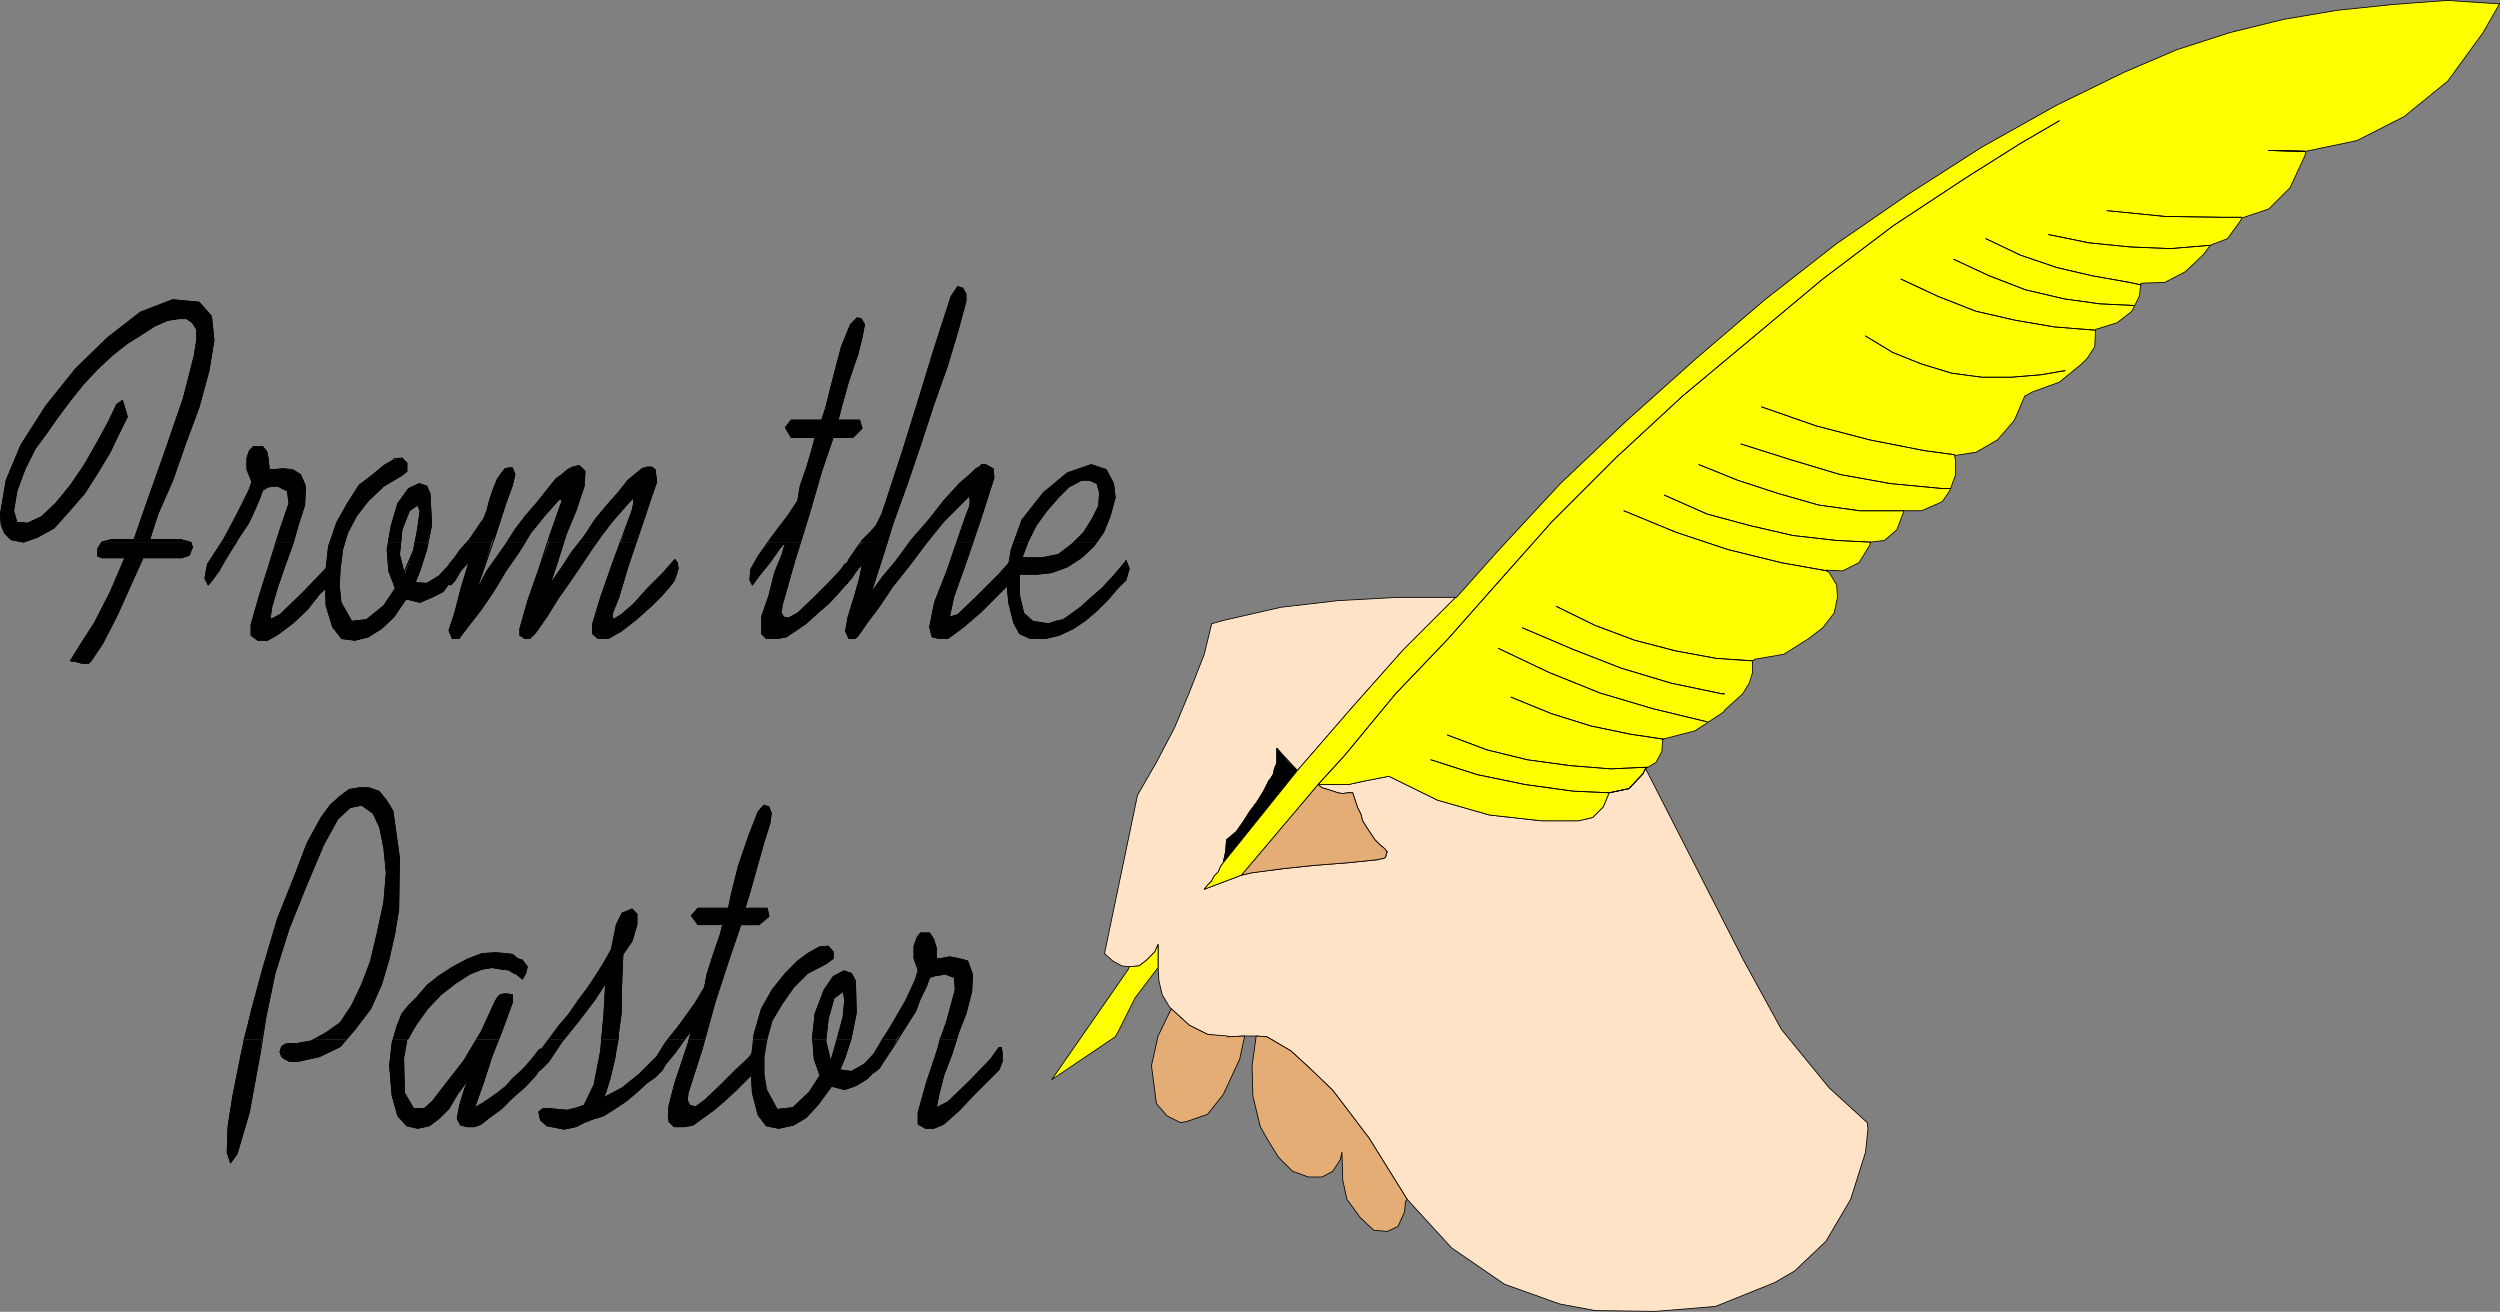 <?xml version="1.0" encoding="UTF-8" standalone="no"?>
<svg
   version="1.0"
   width="129.638mm"
   height="68.023mm"
   id="svg124"
   sodipodi:docname="From the Pastor 3.wmf"
   xmlns:inkscape="http://www.inkscape.org/namespaces/inkscape"
   xmlns:sodipodi="http://sodipodi.sourceforge.net/DTD/sodipodi-0.dtd"
   xmlns="http://www.w3.org/2000/svg"
   xmlns:svg="http://www.w3.org/2000/svg">
  <rect width="100%" height="100%" fill="#808080" stroke="none"/>
  <sodipodi:namedview
     id="namedview124"
     pagecolor="#ffffff"
     bordercolor="#000000"
     borderopacity="0.25"
     inkscape:showpageshadow="2"
     inkscape:pageopacity="0.0"
     inkscape:pagecheckerboard="0"
     inkscape:deskcolor="#d1d1d1"
     inkscape:document-units="mm" />
  <defs
     id="defs1">
    <pattern
       id="WMFhbasepattern"
       patternUnits="userSpaceOnUse"
       width="6"
       height="6"
       x="0"
       y="0" />
  </defs>
  <path
     style="fill:#ffe3c7;fill-opacity:1;fill-rule:evenodd;stroke:none"
     d="m 322.472,150.686 -0.485,0.97 -2.747,2.909 -3.878,0.808 -1.131,2.747 -2.101,2.101 -2.747,0.646 h -7.272 l -10.181,-1.131 -10.181,-2.909 -9.534,-4.686 -5.01,0.97 -2.909,0.646 h -2.262 -3.717 l 0.808,0.646 1.131,0.323 0.97,0.323 0.97,0.323 0.97,0.162 0.97,-0.162 h 0.97 l 0.485,1.454 0.485,1.454 0.646,1.293 0.323,1.293 0.808,1.293 0.97,1.454 0.646,0.97 0.97,0.97 0.97,0.808 0.485,0.646 -0.162,0.162 -0.162,0.808 -0.485,0.323 h -0.485 l -0.323,0.162 -6.302,0.646 -6.302,0.485 -6.141,0.646 -6.141,0.808 -2.101,0.485 -7.272,2.747 0.646,-0.808 0.808,-0.808 0.485,-0.97 0.808,-0.808 0.485,-1.131 0.485,-0.646 0.485,-2.262 0.162,-2.262 1.939,-1.616 1.454,-2.101 1.131,-1.778 1.454,-1.939 1.293,-2.101 0.485,-0.97 0.485,-0.97 0.485,-0.646 0.485,-0.808 0.162,-0.97 0.485,-1.131 v -0.97 -1.939 l 4.04,4.363 10.504,-12.12 10.181,-11.473 10.342,-10.342 h -11.474 l -11.635,0.646 -11.15,1.293 -11.312,2.586 -2.262,0.646 -1.454,5.979 -2.909,7.433 -2.909,6.949 -3.555,6.787 -3.717,6.464 -6.464,31.026 1.616,1.454 1.778,0.97 1.454,0.162 1.939,-0.162 1.454,-1.131 1.616,-1.616 0.646,-1.454 v 4.201 0.323 l 0.162,2.586 0.646,2.747 1.454,2.424 0.323,0.323 3.555,3.232 3.555,1.778 3.878,0.485 3.394,-0.162 h 2.262 l 2.101,0.162 4.686,2.747 3.878,3.555 4.363,4.201 7.11,9.372 7.434,11.958 8.726,9.534 10.342,7.11 10.827,3.878 6.949,1.293 11.797,0.162 11.797,-0.97 11.635,-4.686 3.878,-2.262 6.141,-5.817 4.848,-8.241 2.909,-9.211 0.485,-4.686 -0.162,-1.131 -7.434,-6.787 -9.373,-11.473 -7.434,-13.574 -18.907,-37.005 z"
     id="path1" />
  <path
     style="fill:none;stroke:#000000;stroke-width:0.162px;stroke-linecap:round;stroke-linejoin:round;stroke-miterlimit:4;stroke-dasharray:none;stroke-opacity:1"
     d="m 322.472,150.686 -0.485,0.97 -2.747,2.909 -3.878,0.808 -1.131,2.747 -2.101,2.101 -2.747,0.646 h -7.272 l -10.181,-1.131 -10.181,-2.909 -9.534,-4.686 -5.01,0.97 -2.909,0.646 h -2.262 -3.717 l 0.808,0.646 1.131,0.323 0.97,0.323 0.97,0.323 0.97,0.162 0.97,-0.162 h 0.97 l 0.485,1.454 0.485,1.454 0.646,1.293 0.323,1.293 0.808,1.293 0.97,1.454 0.646,0.97 0.97,0.97 0.97,0.808 0.485,0.646 -0.162,0.162 -0.162,0.808 -0.485,0.323 h -0.485 l -0.323,0.162 -6.302,0.646 -6.302,0.485 -6.141,0.646 -6.141,0.808 -2.101,0.485 -7.272,2.747 0.646,-0.808 0.808,-0.808 0.485,-0.97 0.808,-0.808 0.485,-1.131 0.485,-0.646 0.485,-2.262 0.162,-2.262 1.939,-1.616 1.454,-2.101 1.131,-1.778 1.454,-1.939 1.293,-2.101 0.485,-0.97 0.485,-0.97 0.485,-0.646 0.485,-0.808 0.162,-0.97 0.485,-1.131 v -0.97 -1.939 l 4.04,4.363 10.504,-12.12 10.181,-11.473 10.342,-10.342 h -11.474 l -11.635,0.646 -11.15,1.293 -11.312,2.586 -2.262,0.646 -1.454,5.979 -2.909,7.433 -2.909,6.949 -3.555,6.787 -3.717,6.464 -6.464,31.026 1.616,1.454 1.778,0.97 1.454,0.162 1.939,-0.162 1.454,-1.131 1.616,-1.616 0.646,-1.454 v 4.201 0.323 l 0.162,2.586 0.646,2.747 1.454,2.424 0.323,0.323 3.555,3.232 3.555,1.778 3.878,0.485 3.394,-0.162 h 2.262 l 2.101,0.162 4.686,2.747 3.878,3.555 4.363,4.201 7.11,9.372 7.434,11.958 8.726,9.534 10.342,7.11 10.827,3.878 6.949,1.293 11.797,0.162 11.797,-0.97 11.635,-4.686 3.878,-2.262 6.141,-5.817 4.848,-8.241 2.909,-9.211 0.485,-4.686 -0.162,-1.131 -7.434,-6.787 -9.373,-11.473 -7.434,-13.574 -18.907,-37.005 -0.323,-0.485 v 0"
     id="path2" />
  <path
     style="fill:#e3ad75;fill-opacity:1;fill-rule:evenodd;stroke:none"
     d="m 240.541,203.043 -3.878,-0.323 -3.555,-1.778 -3.555,-3.232 -2.586,5.333 -1.293,5.817 0.485,3.717 0.485,3.717 2.101,2.424 2.586,1.293 1.131,-0.162 4.202,-1.454 3.07,-3.878 0.162,-0.323 3.07,-6.625 0.97,-4.525 -3.394,0.162 v 0 z"
     id="path3" />
  <path
     style="fill:none;stroke:#000000;stroke-width:0.162px;stroke-linecap:round;stroke-linejoin:round;stroke-miterlimit:4;stroke-dasharray:none;stroke-opacity:1"
     d="m 240.541,203.043 -3.878,-0.323 -3.555,-1.778 -3.555,-3.232 -2.586,5.333 -1.293,5.817 0.485,3.717 0.485,3.717 2.101,2.424 2.586,1.293 1.131,-0.162 4.202,-1.454 3.07,-3.878 0.162,-0.323 3.07,-6.625 0.97,-4.525 -3.394,0.162 v 0"
     id="path4" />
  <path
     style="fill:#e3ad75;fill-opacity:1;fill-rule:evenodd;stroke:none"
     d="m 275.77,235.039 -7.434,-11.958 -7.11,-9.372 -4.363,-4.201 -3.878,-3.555 -4.686,-2.747 -2.101,-0.162 -0.808,5.817 0.162,5.979 1.454,5.979 1.454,2.586 2.101,3.393 2.747,2.747 3.07,1.131 h 2.747 l 2.101,-1.131 1.454,-2.262 0.323,-1.454 0.162,5.494 0.808,3.717 2.586,3.555 2.747,2.586 h 0.646 l 1.939,0.162 2.101,-0.97 1.293,-2.909 0.162,-1.939 z"
     id="path5" />
  <path
     style="fill:none;stroke:#000000;stroke-width:0.162px;stroke-linecap:round;stroke-linejoin:round;stroke-miterlimit:4;stroke-dasharray:none;stroke-opacity:1"
     d="m 275.77,235.039 -7.434,-11.958 -7.11,-9.372 -4.363,-4.201 -3.878,-3.555 -4.686,-2.747 -2.101,-0.162 -0.808,5.817 0.162,5.979 1.454,5.979 1.454,2.586 2.101,3.393 2.747,2.747 3.07,1.131 h 2.747 l 2.101,-1.131 1.454,-2.262 0.323,-1.454 0.162,5.494 0.808,3.717 2.586,3.555 2.747,2.586 h 0.646 l 1.939,0.162 2.101,-0.97 1.293,-2.909 0.162,-1.939 0.323,-0.485 v 0"
     id="path6" />
  <path
     style="fill:#ffff00;fill-opacity:1;fill-rule:evenodd;stroke:none"
     d="m 221.311,189.469 1.939,-0.162 1.454,-1.131 1.616,-1.616 0.646,-1.454 v 4.201 0.323 l -4.525,5.979 -3.394,6.787 -0.485,0.808 -12.443,8.403 15.029,-21.654 0.162,-0.485 z"
     id="path7" />
  <path
     style="fill:none;stroke:#000000;stroke-width:0.162px;stroke-linecap:round;stroke-linejoin:round;stroke-miterlimit:4;stroke-dasharray:none;stroke-opacity:1"
     d="m 221.311,189.469 1.939,-0.162 1.454,-1.131 1.616,-1.616 0.646,-1.454 v 4.201 0.323 l -4.525,5.979 -3.394,6.787 -0.485,0.808 -12.443,8.403 15.029,-21.654 0.162,-0.485 v 0"
     id="path8" />
  <path
     style="fill:#e3ad75;fill-opacity:1;fill-rule:evenodd;stroke:none"
     d="m 243.289,171.532 2.101,-0.485 6.141,-0.808 6.141,-0.646 6.302,-0.485 6.302,-0.646 0.323,-0.162 h 0.485 l 0.485,-0.323 0.162,-0.808 0.162,-0.162 -0.485,-0.646 -0.97,-0.808 -0.97,-0.97 -0.646,-0.97 -0.97,-1.454 -0.808,-1.293 -0.323,-1.293 -0.646,-1.293 -0.485,-1.454 -0.485,-1.454 h -0.97 l -0.97,0.162 -0.97,-0.162 -0.97,-0.323 -0.97,-0.323 -1.131,-0.323 -0.808,-0.646 -15.029,17.775 z"
     id="path9" />
  <path
     style="fill:none;stroke:#000000;stroke-width:0.162px;stroke-linecap:round;stroke-linejoin:round;stroke-miterlimit:4;stroke-dasharray:none;stroke-opacity:1"
     d="m 243.289,171.532 2.101,-0.485 6.141,-0.808 6.141,-0.646 6.302,-0.485 6.302,-0.646 0.323,-0.162 h 0.485 l 0.485,-0.323 0.162,-0.808 0.162,-0.162 -0.485,-0.646 -0.97,-0.808 -0.97,-0.97 -0.646,-0.97 -0.97,-1.454 -0.808,-1.293 -0.323,-1.293 -0.646,-1.293 -0.485,-1.454 -0.485,-1.454 h -0.97 l -0.97,0.162 -0.97,-0.162 -0.97,-0.323 -0.97,-0.323 -1.131,-0.323 -0.808,-0.646 -15.029,17.775 v 0"
     id="path10" />
  <path
     style="fill:#000000;fill-opacity:1;fill-rule:evenodd;stroke:none"
     d="m 250.237,147.616 v 0.162 0.808 0.97 l -0.485,1.131 -0.162,0.97 -0.485,0.808 -0.485,0.646 -0.485,0.97 -0.485,0.97 -1.293,2.101 -1.454,1.939 -1.131,1.778 -1.454,2.101 -1.939,1.616 -0.162,2.262 -0.485,2.262 14.544,-18.099 -1.778,-1.616 -2.262,-2.747 z"
     id="path11" />
  <path
     style="fill:none;stroke:#000000;stroke-width:0.162px;stroke-linecap:round;stroke-linejoin:round;stroke-miterlimit:4;stroke-dasharray:none;stroke-opacity:1"
     d="m 250.237,147.616 v 0.162 0.808 0.97 l -0.485,1.131 -0.162,0.97 -0.485,0.808 -0.485,0.646 -0.485,0.97 -0.485,0.97 -1.293,2.101 -1.454,1.939 -1.131,1.778 -1.454,2.101 -1.939,1.616 -0.162,2.262 -0.485,2.262 14.544,-18.099 -1.778,-1.616 -2.262,-2.747 v 0.97 0"
     id="path12" />
  <path
     style="fill:#ffff00;fill-opacity:1;fill-rule:evenodd;stroke:none"
     d="m 489.405,0.727 -9.858,-0.646 -10.666,0.808 -10.827,1.131 -10.504,1.778 -10.504,2.586 -10.504,3.393 -10.181,4.363 -13.251,6.464 -14.706,8.241 -14.382,9.211 -14.059,9.696 -14.059,10.988 -13.413,11.473 -13.736,12.281 -12.928,12.281 -12.443,13.412 -7.918,8.888 h -0.162 l -10.342,10.342 -10.181,11.473 -10.504,12.12 -14.544,18.099 -0.485,0.646 -0.485,1.131 -0.808,0.808 -0.485,0.97 -0.808,0.808 -0.646,0.808 7.272,-2.747 15.029,-17.775 h 3.717 2.262 l 2.909,-0.646 5.01,-0.97 9.534,4.686 10.181,2.909 10.181,1.131 h 7.272 l 2.747,-0.646 2.101,-2.101 1.131,-2.747 3.878,-0.808 2.747,-2.909 0.485,-0.97 2.101,-1.293 1.131,-2.101 0.162,-2.424 6.302,-1.616 5.656,-3.717 0.162,-0.323 3.555,-3.232 1.293,-2.101 0.646,-2.101 v -2.262 l 0.485,-0.323 5.656,-0.97 4.848,-3.07 2.747,-2.101 2.262,-2.909 0.646,-3.07 -0.162,-2.424 -1.454,-2.424 -0.646,-0.485 3.232,0.162 3.232,-1.616 2.101,-3.393 0.162,-0.646 2.747,-0.323 2.424,-2.101 1.293,-3.393 v -0.323 h 3.555 l 4.04,-1.778 1.454,-2.101 1.131,-3.07 v -3.07 l -0.162,-0.808 4.202,-0.646 4.202,-2.424 3.232,-3.717 0.323,-0.646 1.778,-4.201 1.454,-0.808 5.333,-1.939 4.363,-3.555 1.131,-1.131 1.454,-2.262 0.162,-3.393 4.202,-1.293 2.909,-2.262 1.454,-2.909 0.323,-2.586 4.686,-0.162 4.04,-2.101 3.555,-3.393 1.293,-1.778 3.394,-1.293 2.586,-3.555 0.162,-0.485 5.333,-1.778 4.202,-4.201 2.909,-6.302 0.162,-0.808 10.019,-2.101 9.211,-4.686 8.565,-6.949 6.949,-9.534 3.232,-5.656 h -0.485 z"
     id="path13" />
  <path
     style="fill:none;stroke:#000000;stroke-width:0.162px;stroke-linecap:round;stroke-linejoin:round;stroke-miterlimit:4;stroke-dasharray:none;stroke-opacity:1"
     d="m 489.405,0.727 -9.858,-0.646 -10.666,0.808 -10.827,1.131 -10.504,1.778 -10.504,2.586 -10.504,3.393 -10.181,4.363 -13.251,6.464 -14.706,8.241 -14.382,9.211 -14.059,9.696 -14.059,10.988 -13.413,11.473 -13.736,12.281 -12.928,12.281 -12.443,13.412 -7.918,8.888 h -0.162 l -10.342,10.342 -10.181,11.473 -10.504,12.12 -14.544,18.099 -0.485,0.646 -0.485,1.131 -0.808,0.808 -0.485,0.97 -0.808,0.808 -0.646,0.808 7.272,-2.747 15.029,-17.775 h 3.717 2.262 l 2.909,-0.646 5.01,-0.97 9.534,4.686 10.181,2.909 10.181,1.131 h 7.272 l 2.747,-0.646 2.101,-2.101 1.131,-2.747 3.878,-0.808 2.747,-2.909 0.485,-0.97 2.101,-1.293 1.131,-2.101 0.162,-2.424 6.302,-1.616 5.656,-3.717 0.162,-0.323 3.555,-3.232 1.293,-2.101 0.646,-2.101 v -2.262 l 0.485,-0.323 5.656,-0.97 4.848,-3.07 2.747,-2.101 2.262,-2.909 0.646,-3.07 -0.162,-2.424 -1.454,-2.424 -0.646,-0.485 3.232,0.162 3.232,-1.616 2.101,-3.393 0.162,-0.646 2.747,-0.323 2.424,-2.101 1.293,-3.393 v -0.323 h 3.555 l 4.04,-1.778 1.454,-2.101 1.131,-3.07 v -3.07 l -0.162,-0.808 4.202,-0.646 4.202,-2.424 3.232,-3.717 0.323,-0.646 1.778,-4.201 1.454,-0.808 5.333,-1.939 4.363,-3.555 1.131,-1.131 1.454,-2.262 0.162,-3.393 4.202,-1.293 2.909,-2.262 1.454,-2.909 0.323,-2.586 4.686,-0.162 4.04,-2.101 3.555,-3.393 1.293,-1.778 3.394,-1.293 2.586,-3.555 0.162,-0.485 5.333,-1.778 4.202,-4.201 2.909,-6.302 0.162,-0.808 10.019,-2.101 9.211,-4.686 8.565,-6.949 6.949,-9.534 3.232,-5.656 h -0.485 v 0"
     id="path14" />
  <path
     style="fill:none;stroke:#000000;stroke-width:0.162px;stroke-linecap:round;stroke-linejoin:round;stroke-miterlimit:4;stroke-dasharray:none;stroke-opacity:1"
     d="m 403.596,23.674 -7.757,4.525 -10.504,6.625 -14.221,9.372 -13.898,10.504 -13.736,11.473 -13.736,11.473 -12.928,11.958 -12.766,12.766 -12.766,14.382 -7.434,8.403 -10.342,10.827 -10.019,12.12 -5.171,5.656"
     id="path15" />
  <path
     style="fill:none;stroke:#000000;stroke-width:0.162px;stroke-linecap:round;stroke-linejoin:round;stroke-miterlimit:4;stroke-dasharray:none;stroke-opacity:1"
     d="m 403.596,23.674 -7.757,4.525 -10.504,6.625 -14.221,9.372 -13.898,10.504 -13.736,11.473 -13.736,11.473 -12.928,11.958 -12.766,12.766 -12.766,14.382 -7.434,8.403 -10.342,10.827 -10.019,12.12 -5.171,5.656"
     id="path16" />
  <path
     style="fill:none;stroke:#000000;stroke-width:0.162px;stroke-linecap:round;stroke-linejoin:round;stroke-miterlimit:4;stroke-dasharray:none;stroke-opacity:1"
     d="m 283.688,144.061 7.757,2.909 7.918,1.939 8.242,1.131 8.08,0.646 7.11,-0.323 -0.323,0.323 -0.485,0.97 -2.747,2.909 -3.878,0.808 -7.11,-0.323 -9.373,-1.293 -9.373,-1.939 -9.05,-2.909"
     id="path17" />
  <path
     style="fill:none;stroke:#000000;stroke-width:0.162px;stroke-linecap:round;stroke-linejoin:round;stroke-miterlimit:4;stroke-dasharray:none;stroke-opacity:1"
     d="m 283.688,144.061 7.757,2.909 7.918,1.939 8.242,1.131 8.08,0.646 7.11,-0.323 -0.323,0.323 -0.485,0.97 -2.747,2.909 -3.878,0.808 -7.11,-0.323 -9.373,-1.293 -9.373,-1.939 -9.05,-2.909"
     id="path18" />
  <path
     style="fill:none;stroke:#000000;stroke-width:0.162px;stroke-linecap:round;stroke-linejoin:round;stroke-miterlimit:4;stroke-dasharray:none;stroke-opacity:1"
     d="m 296.132,136.628 7.918,3.232 7.757,2.424 7.757,1.616 6.464,0.97"
     id="path19" />
  <path
     style="fill:none;stroke:#000000;stroke-width:0.162px;stroke-linecap:round;stroke-linejoin:round;stroke-miterlimit:4;stroke-dasharray:none;stroke-opacity:1"
     d="m 296.132,136.628 7.918,3.232 7.757,2.424 7.757,1.616 6.464,0.97"
     id="path20" />
  <path
     style="fill:none;stroke:#000000;stroke-width:0.162px;stroke-linecap:round;stroke-linejoin:round;stroke-miterlimit:4;stroke-dasharray:none;stroke-opacity:1"
     d="m 293.708,127.094 9.858,4.686 10.019,4.04 10.342,3.07 10.666,2.586"
     id="path21" />
  <path
     style="fill:none;stroke:#000000;stroke-width:0.162px;stroke-linecap:round;stroke-linejoin:round;stroke-miterlimit:4;stroke-dasharray:none;stroke-opacity:1"
     d="m 293.708,127.094 9.858,4.686 10.019,4.04 10.342,3.07 10.666,2.586"
     id="path22" />
  <path
     style="fill:none;stroke:#000000;stroke-width:0.162px;stroke-linecap:round;stroke-linejoin:round;stroke-miterlimit:4;stroke-dasharray:none;stroke-opacity:1"
     d="m 298.394,123.054 9.858,4.201 9.534,3.717 9.696,2.909 10.019,2.101 h 0.485"
     id="path23" />
  <path
     style="fill:none;stroke:#000000;stroke-width:0.162px;stroke-linecap:round;stroke-linejoin:round;stroke-miterlimit:4;stroke-dasharray:none;stroke-opacity:1"
     d="m 298.394,123.054 9.858,4.201 9.534,3.717 9.696,2.909 10.019,2.101 h 0.485"
     id="path24" />
  <path
     style="fill:none;stroke:#000000;stroke-width:0.162px;stroke-linecap:round;stroke-linejoin:round;stroke-miterlimit:4;stroke-dasharray:none;stroke-opacity:1"
     d="m 305.02,118.852 7.595,3.717 7.757,2.909 8.08,2.101 7.918,1.454 7.11,0.485"
     id="path25" />
  <path
     style="fill:none;stroke:#000000;stroke-width:0.162px;stroke-linecap:round;stroke-linejoin:round;stroke-miterlimit:4;stroke-dasharray:none;stroke-opacity:1"
     d="m 305.02,118.852 7.595,3.717 7.757,2.909 8.08,2.101 7.918,1.454 7.11,0.485"
     id="path26" />
  <path
     style="fill:none;stroke:#000000;stroke-width:0.162px;stroke-linecap:round;stroke-linejoin:round;stroke-miterlimit:4;stroke-dasharray:none;stroke-opacity:1"
     d="m 318.271,100.108 10.181,4.201 10.181,3.393 10.504,2.586 9.05,1.616"
     id="path27" />
  <path
     style="fill:none;stroke:#000000;stroke-width:0.162px;stroke-linecap:round;stroke-linejoin:round;stroke-miterlimit:4;stroke-dasharray:none;stroke-opacity:1"
     d="m 318.271,100.108 10.181,4.201 10.181,3.393 10.504,2.586 9.05,1.616"
     id="path28" />
  <path
     style="fill:none;stroke:#000000;stroke-width:0.162px;stroke-linecap:round;stroke-linejoin:round;stroke-miterlimit:4;stroke-dasharray:none;stroke-opacity:1"
     d="m 326.189,97.037 8.403,3.717 8.403,2.262 8.403,1.939 8.565,0.97 6.626,0.323"
     id="path29" />
  <path
     style="fill:none;stroke:#000000;stroke-width:0.162px;stroke-linecap:round;stroke-linejoin:round;stroke-miterlimit:4;stroke-dasharray:none;stroke-opacity:1"
     d="m 326.189,97.037 8.403,3.717 8.403,2.262 8.403,1.939 8.565,0.97 6.626,0.323"
     id="path30" />
  <path
     style="fill:none;stroke:#000000;stroke-width:0.162px;stroke-linecap:round;stroke-linejoin:round;stroke-miterlimit:4;stroke-dasharray:none;stroke-opacity:1"
     d="m 332.976,91.058 7.595,3.07 7.918,2.586 7.918,2.262 8.08,1.131 h 8.08 0.485"
     id="path31" />
  <path
     style="fill:none;stroke:#000000;stroke-width:0.162px;stroke-linecap:round;stroke-linejoin:round;stroke-miterlimit:4;stroke-dasharray:none;stroke-opacity:1"
     d="m 332.976,91.058 7.595,3.07 7.918,2.586 7.918,2.262 8.08,1.131 h 8.08 0.485"
     id="path32" />
  <path
     style="fill:none;stroke:#000000;stroke-width:0.162px;stroke-linecap:round;stroke-linejoin:round;stroke-miterlimit:4;stroke-dasharray:none;stroke-opacity:1"
     d="m 341.218,87.018 9.696,3.07 9.696,2.909 9.858,1.778 10.181,0.97 h 1.616"
     id="path33" />
  <path
     style="fill:none;stroke:#000000;stroke-width:0.162px;stroke-linecap:round;stroke-linejoin:round;stroke-miterlimit:4;stroke-dasharray:none;stroke-opacity:1"
     d="m 341.218,87.018 9.696,3.07 9.696,2.909 9.858,1.778 10.181,0.97 h 1.616"
     id="path34" />
  <path
     style="fill:none;stroke:#000000;stroke-width:0.162px;stroke-linecap:round;stroke-linejoin:round;stroke-miterlimit:4;stroke-dasharray:none;stroke-opacity:1"
     d="m 345.258,79.747 10.666,3.717 10.504,2.747 10.666,2.101 5.979,0.808"
     id="path35" />
  <path
     style="fill:none;stroke:#000000;stroke-width:0.162px;stroke-linecap:round;stroke-linejoin:round;stroke-miterlimit:4;stroke-dasharray:none;stroke-opacity:1"
     d="m 345.258,79.747 10.666,3.717 10.504,2.747 10.666,2.101 5.979,0.808"
     id="path36" />
  <path
     style="fill:none;stroke:#000000;stroke-width:0.162px;stroke-linecap:round;stroke-linejoin:round;stroke-miterlimit:4;stroke-dasharray:none;stroke-opacity:1"
     d="m 365.62,65.85 5.333,3.232 5.656,2.262 5.818,1.778 5.979,0.808 h 5.818 l 5.818,-0.485 4.686,-0.808"
     id="path37" />
  <path
     style="fill:none;stroke:#000000;stroke-width:0.162px;stroke-linecap:round;stroke-linejoin:round;stroke-miterlimit:4;stroke-dasharray:none;stroke-opacity:1"
     d="m 365.62,65.85 5.333,3.232 5.656,2.262 5.818,1.778 5.979,0.808 h 5.818 l 5.818,-0.485 4.686,-0.808"
     id="path38" />
  <path
     style="fill:none;stroke:#000000;stroke-width:0.162px;stroke-linecap:round;stroke-linejoin:round;stroke-miterlimit:4;stroke-dasharray:none;stroke-opacity:1"
     d="m 372.568,54.7 7.272,3.393 7.434,2.909 7.757,1.778 7.595,1.293 8.08,0.646"
     id="path39" />
  <path
     style="fill:none;stroke:#000000;stroke-width:0.162px;stroke-linecap:round;stroke-linejoin:round;stroke-miterlimit:4;stroke-dasharray:none;stroke-opacity:1"
     d="m 372.568,54.7 7.272,3.393 7.434,2.909 7.757,1.778 7.595,1.293 8.08,0.646"
     id="path40" />
  <path
     style="fill:none;stroke:#000000;stroke-width:0.162px;stroke-linecap:round;stroke-linejoin:round;stroke-miterlimit:4;stroke-dasharray:none;stroke-opacity:1"
     d="m 382.911,50.821 6.949,3.232 7.11,2.747 7.595,1.778 6.949,0.97 6.787,0.323"
     id="path41" />
  <path
     style="fill:none;stroke:#000000;stroke-width:0.162px;stroke-linecap:round;stroke-linejoin:round;stroke-miterlimit:4;stroke-dasharray:none;stroke-opacity:1"
     d="m 382.911,50.821 6.949,3.232 7.11,2.747 7.595,1.778 6.949,0.97 6.787,0.323"
     id="path42" />
  <path
     style="fill:none;stroke:#000000;stroke-width:0.162px;stroke-linecap:round;stroke-linejoin:round;stroke-miterlimit:4;stroke-dasharray:none;stroke-opacity:1"
     d="m 389.213,46.781 6.787,3.232 7.11,2.424 6.949,1.616 7.272,1.293 2.262,0.485"
     id="path43" />
  <path
     style="fill:none;stroke:#000000;stroke-width:0.162px;stroke-linecap:round;stroke-linejoin:round;stroke-miterlimit:4;stroke-dasharray:none;stroke-opacity:1"
     d="m 389.213,46.781 6.787,3.232 7.11,2.424 6.949,1.616 7.272,1.293 2.262,0.485"
     id="path44" />
  <path
     style="fill:none;stroke:#000000;stroke-width:0.162px;stroke-linecap:round;stroke-linejoin:round;stroke-miterlimit:4;stroke-dasharray:none;stroke-opacity:1"
     d="m 401.495,45.974 7.918,1.616 8.08,0.808 7.918,0.323 7.757,-0.646"
     id="path45" />
  <path
     style="fill:none;stroke:#000000;stroke-width:0.162px;stroke-linecap:round;stroke-linejoin:round;stroke-miterlimit:4;stroke-dasharray:none;stroke-opacity:1"
     d="m 401.495,45.974 7.918,1.616 8.08,0.808 7.918,0.323 7.757,-0.646"
     id="path46" />
  <path
     style="fill:none;stroke:#000000;stroke-width:0.162px;stroke-linecap:round;stroke-linejoin:round;stroke-miterlimit:4;stroke-dasharray:none;stroke-opacity:1"
     d="m 412.968,41.287 11.312,1.131 11.15,0.162 h 3.878"
     id="path47" />
  <path
     style="fill:none;stroke:#000000;stroke-width:0.162px;stroke-linecap:round;stroke-linejoin:round;stroke-miterlimit:4;stroke-dasharray:none;stroke-opacity:1"
     d="m 412.968,41.287 11.312,1.131 11.15,0.162 h 3.878"
     id="path48" />
  <path
     style="fill:none;stroke:#000000;stroke-width:0.162px;stroke-linecap:round;stroke-linejoin:round;stroke-miterlimit:4;stroke-dasharray:none;stroke-opacity:1"
     d="m 444.642,29.491 7.11,0.162"
     id="path49" />
  <path
     style="fill:none;stroke:#000000;stroke-width:0.162px;stroke-linecap:round;stroke-linejoin:round;stroke-miterlimit:4;stroke-dasharray:none;stroke-opacity:1"
     d="m 444.642,29.491 7.11,0.162"
     id="path50" />
  <path
     style="fill:none;stroke:#000000;stroke-width:0.162px;stroke-linecap:round;stroke-linejoin:round;stroke-miterlimit:4;stroke-dasharray:none;stroke-opacity:1"
     d="m 444.642,29.491 7.11,0.162"
     id="path51" />
  <path
     style="fill:none;stroke:#000000;stroke-width:0.162px;stroke-linecap:round;stroke-linejoin:round;stroke-miterlimit:4;stroke-dasharray:none;stroke-opacity:1"
     d="m 444.642,29.491 7.11,0.162"
     id="path52" />
  <path
     style="fill:#000000;fill-opacity:1;fill-rule:evenodd;stroke:none"
     d="m 19.958,106.248 1.778,-0.485 h 1.131 1.131 0.97 1.293 l 2.586,-7.433 3.555,-10.019 3.555,-10.342 2.101,-8.241 0.485,-3.07 V 64.557 L 37.734,63.264 36.602,62.456 H 34.986 l -2.101,0.323 -2.586,1.131 -2.747,1.778 -2.586,1.616 -3.07,2.424 -2.747,2.586 -2.747,2.909 -2.586,3.232 -2.424,3.232 -2.262,3.232 -2.262,3.07 -1.939,3.878 -1.616,4.363 -0.646,3.878 0.646,2.262 2.101,0.162 2.747,-1.293 2.747,-2.586 2.909,-3.555 2.747,-4.04 2.586,-4.525 2.101,-3.878 1.616,-3.393 1.131,-0.808 0.97,3.232 -1.454,2.909 -1.939,4.04 -2.424,4.04 -2.586,4.04 -3.232,3.717 -2.747,3.07 -3.232,1.778 -2.747,0.97 -2.424,-0.485 -1.293,-1.293 -0.646,-1.616 -0.162,-2.101 1.131,-6.625 2.909,-6.949 4.848,-7.595 5.818,-7.272 6.302,-6.141 6.464,-5.009 6.302,-2.424 5.171,0.485 2.424,2.747 0.485,4.686 -0.97,5.979 -1.939,7.11 -2.747,7.433 -2.424,6.949 -2.909,6.625 -1.616,5.009 h 6.141 l 1.778,0.485 h 0.323 -17.614 z"
     id="path53" />
  <path
     style="fill:#000000;fill-opacity:1;fill-rule:evenodd;stroke:none"
     d="m 43.551,106.248 0.323,-0.646 2.586,-4.848 2.262,-4.525 0.646,-1.778 -0.97,-2.424 V 89.766 l 0.485,-1.454 0.808,-0.808 h 1.778 l 0.808,0.97 0.323,1.616 0.162,1.939 h 0.97 l 1.616,-0.162 1.939,0.162 1.616,0.97 0.97,2.262 -0.162,3.717 -1.293,4.04 -0.808,3.232 h -3.394 l 0.485,-1.939 1.939,-5.656 -0.323,-2.424 -1.939,-0.97 -1.778,0.162 -1.131,0.646 -0.646,1.778 -0.97,2.262 -1.131,2.424 -2.262,3.393 v 0.323 h -2.909 z"
     id="path54" />
  <path
     style="fill:#000000;fill-opacity:1;fill-rule:evenodd;stroke:none"
     d="m 64.721,106.248 1.293,-3.878 2.101,-3.717 2.262,-3.555 2.747,-2.101 2.101,-1.778 1.454,-0.808 0.485,-0.323 1.616,-0.323 0.97,0.97 v 1.616 l -0.97,0.808 -3.555,2.101 -3.07,2.909 -2.262,2.909 -1.778,3.393 -0.485,1.778 h -2.909 z"
     id="path55" />
  <path
     style="fill:#000000;fill-opacity:1;fill-rule:evenodd;stroke:none"
     d="m 76.033,106.248 0.646,-3.232 1.293,-4.363 2.101,-2.909 2.101,-0.97 1.454,0.485 0.646,1.454 0.323,6.141 -0.808,3.393 h -2.424 l 0.485,-2.586 0.485,-3.555 -0.485,-1.131 -1.616,1.131 -1.454,3.717 -0.162,2.424 h -2.424 v 0 z"
     id="path56" />
  <path
     style="fill:#000000;fill-opacity:1;fill-rule:evenodd;stroke:none"
     d="m 91.546,106.248 0.323,-0.323 1.454,-2.101 0.97,-1.454 0.485,-0.646 0.646,-1.616 0.485,-1.939 0.808,-2.424 0.808,-1.939 0.808,-1.131 0.646,-0.808 0.808,-0.162 h 0.646 l 0.485,1.293 -0.485,2.101 -1.293,3.555 -2.101,6.464 -0.646,1.131 h -4.848 z"
     id="path57" />
  <path
     style="fill:#000000;fill-opacity:1;fill-rule:evenodd;stroke:none"
     d="m 99.303,106.248 1.616,-2.424 2.101,-2.747 2.101,-2.424 1.939,-2.424 1.939,-2.424 1.131,-0.808 1.131,-0.97 0.97,-0.485 1.293,-0.323 1.131,1.131 -0.162,2.909 -1.616,4.848 -1.939,4.686 -0.485,1.454 h -2.909 l 0.162,-1.131 2.101,-5.979 0.323,-0.808 -0.162,-0.485 h -0.323 l -0.323,0.323 -2.586,2.909 -2.747,3.393 -0.97,1.778 h -3.717 z"
     id="path58" />
  <path
     style="fill:#000000;fill-opacity:1;fill-rule:evenodd;stroke:none"
     d="m 113.524,106.248 0.97,-1.131 2.101,-3.232 2.262,-2.747 2.424,-2.747 1.778,-2.262 1.778,-1.454 0.97,-0.808 0.97,-0.323 h 0.97 l 0.646,0.485 0.323,2.424 -0.97,2.747 -1.939,5.817 -1.131,3.232 h -2.909 l 0.97,-3.07 1.131,-3.07 0.323,-1.454 v -1.131 l -0.808,0.808 -1.131,1.293 -2.262,2.586 -2.101,2.747 -0.97,1.293 h -3.394 z"
     id="path59" />
  <path
     style="fill:#000000;fill-opacity:1;fill-rule:evenodd;stroke:none"
     d="m 150.692,106.248 0.646,-1.131 3.07,-4.04 1.939,-2.909 0.485,-2.909 1.293,-3.717 1.131,-3.878 0.485,-1.939 h -4.686 l -1.131,-1.939 1.131,-1.454 h 5.979 l 0.808,-2.424 1.454,-5.817 1.616,-6.141 1.778,-4.363 1.293,-1.293 0.808,0.162 0.646,1.131 -0.485,2.586 -0.808,3.232 -1.778,5.171 -1.454,5.171 -0.646,2.586 h 0.808 1.131 1.293 0.97 l 0.485,1.616 -1.778,1.778 h -3.878 l -2.262,6.625 -2.424,8.403 -1.778,5.494 h -6.141 z"
     id="path60" />
  <path
     style="fill:#000000;fill-opacity:1;fill-rule:evenodd;stroke:none"
     d="m 168.953,106.248 v -0.323 l 1.454,-1.454 1.293,-1.454 1.131,-2.262 0.97,-2.909 3.07,-9.372 3.07,-9.857 3.07,-10.019 3.394,-10.504 1.293,-1.939 0.97,0.323 0.646,1.131 v 1.454 l -1.616,5.979 -2.101,6.949 -2.586,7.272 -2.586,7.918 -2.586,7.595 -2.747,7.595 -1.131,3.878 h -5.01 z"
     id="path61" />
  <path
     style="fill:#000000;fill-opacity:1;fill-rule:evenodd;stroke:none"
     d="m 178.325,106.248 0.323,-0.485 3.394,-3.878 2.909,-3.717 3.07,-3.393 2.424,-2.101 0.808,-0.808 0.646,-0.323 0.485,-0.485 h 0.808 l 1.454,0.808 0.162,1.778 -2.586,8.08 -1.616,4.525 h -3.07 l 0.162,-0.485 1.616,-4.686 0.646,-1.616 0.162,-0.808 v -0.808 l -0.162,-0.646 -1.454,1.454 -3.555,3.555 -3.232,4.04 h -3.394 z"
     id="path62" />
  <path
     style="fill:#000000;fill-opacity:1;fill-rule:evenodd;stroke:none"
     d="m 198.687,106.248 1.616,-4.363 4.202,-5.333 4.686,-3.878 4.686,-1.616 2.909,0.97 1.454,2.747 0.323,2.747 -0.97,3.555 -1.293,3.232 -1.454,1.939 h -4.363 l 1.939,-1.939 1.616,-2.586 1.293,-2.586 0.162,-2.586 -0.485,-1.778 -1.454,-0.646 h -1.616 l -2.424,1.293 -2.101,2.101 -2.262,2.586 -2.101,2.909 -1.616,3.232 h -2.747 z"
     id="path63" />
  <path
     style="fill:#000000;fill-opacity:1;fill-rule:evenodd;stroke:none"
     d="m 47.753,203.689 1.616,-5.979 2.101,-7.757 2.909,-9.857 3.232,-8.08 2.586,-6.787 2.747,-5.009 1.778,-2.424 1.778,-1.616 1.939,-1.454 1.939,-0.323 h 1.939 l 1.939,0.646 1.454,1.778 1.293,2.101 1.293,9.211 -0.162,10.18 -0.808,4.848 -1.131,5.009 -1.454,4.848 -2.101,4.686 -3.07,4.04 -1.778,1.939 H 61.489 l 2.424,-1.293 2.747,-1.939 2.262,-3.393 1.939,-4.04 1.778,-4.686 1.293,-5.494 1.293,-5.979 0.485,-5.817 -0.485,-4.848 -0.808,-4.04 -1.293,-2.747 -2.262,-1.616 -2.262,0.485 -2.424,2.262 -2.747,5.009 -3.555,8.403 -3.232,8.08 -2.747,8.726 -1.778,8.564 -0.808,4.363 z"
     id="path64" />
  <path
     style="fill:#000000;fill-opacity:1;fill-rule:evenodd;stroke:none"
     d="m 77.002,203.689 0.808,-2.586 0.97,-2.424 1.293,-1.616 1.616,-1.616 2.101,-2.424 2.262,-1.778 2.747,-1.778 2.747,-1.454 2.909,-1.131 2.747,-0.162 1.939,0.162 1.293,0.162 0.97,0.808 0.97,0.323 0.97,1.293 -0.323,1.293 -0.646,1.131 -1.131,-0.97 -0.808,-0.323 -0.646,-0.485 -1.454,-0.162 -1.939,-0.323 -1.939,0.323 -2.424,0.97 -2.747,1.778 -2.909,2.262 -2.586,2.747 -2.101,2.909 -1.616,3.07 z"
     id="path65" />
  <path
     style="fill:#000000;fill-opacity:1;fill-rule:evenodd;stroke:none"
     d="m 93.324,203.689 0.97,-1.454 2.747,-5.979 0.485,-0.808 0.485,-0.485 0.646,-0.162 h 0.808 l 0.97,0.162 v 1.454 l -1.939,5.333 -0.808,1.939 z"
     id="path66" />
  <path
     style="fill:#000000;fill-opacity:1;fill-rule:evenodd;stroke:none"
     d="m 107.545,203.689 0.162,-0.162 1.778,-2.424 1.939,-2.262 1.778,-2.586 1.939,-2.586 1.616,-2.424 1.616,-2.586 1.454,-2.586 0.323,-1.616 0.646,-3.232 1.131,-2.262 1.939,-0.808 0.97,0.97 v 2.101 l -0.97,3.232 -1.778,2.586 -0.162,3.555 -0.162,4.848 v 3.07 l -0.485,3.555 v 1.616 h -3.394 l 0.485,-5.009 0.323,-5.979 -2.101,3.232 -3.07,4.04 -2.909,3.717 h -3.07 z"
     id="path67" />
  <path
     style="fill:#000000;fill-opacity:1;fill-rule:evenodd;stroke:none"
     d="m 130.815,203.689 2.424,-2.909 2.909,-4.04 1.939,-3.232 0.485,-2.586 1.293,-4.04 1.293,-3.717 0.485,-1.939 h -4.848 l -1.293,-1.778 1.293,-1.454 h 5.979 l 0.485,-2.424 1.454,-5.817 2.101,-6.141 1.778,-4.525 1.131,-1.293 0.97,0.323 0.485,1.293 -0.323,2.101 -1.131,3.555 -1.454,5.171 -1.454,5.171 -0.808,2.586 h 0.97 1.131 1.131 1.131 l 0.323,1.616 -1.939,1.616 h -3.555 l -2.262,6.625 -2.747,8.403 -2.101,7.433 h -3.07 l 0.485,-1.616 -0.97,1.131 -0.485,0.485 h -3.07 v 0 z"
     id="path68" />
  <path
     style="fill:#000000;fill-opacity:1;fill-rule:evenodd;stroke:none"
     d="m 147.783,203.689 v -0.97 l 1.454,-5.009 2.101,-3.717 2.586,-3.232 2.424,-2.424 1.939,-1.454 1.454,-0.808 0.808,-0.485 1.778,-0.162 0.97,1.131 v 1.293 l -1.293,0.97 -3.717,1.939 -2.747,2.747 -2.262,3.232 -1.939,3.232 -0.97,3.393 -0.162,0.323 z"
     id="path69" />
  <path
     style="fill:#000000;fill-opacity:1;fill-rule:evenodd;stroke:none"
     d="m 159.257,203.689 v -0.485 l 0.485,-4.525 1.778,-4.686 1.778,-2.586 2.101,-1.131 1.454,0.485 0.808,1.454 0.162,6.302 -0.97,4.848 v 0.323 h -2.747 v -0.162 l 1.131,-4.201 0.323,-3.393 -0.323,-1.616 -1.778,1.293 -1.131,4.04 -0.485,4.04 z"
     id="path70" />
  <path
     style="fill:#000000;fill-opacity:1;fill-rule:evenodd;stroke:none"
     d="m 172.831,203.689 1.778,-2.586 2.909,-5.009 1.939,-4.201 0.485,-1.778 -0.808,-2.262 v -2.424 l 0.646,-1.778 0.646,-0.808 h 1.778 l 0.808,1.293 0.485,1.616 v 2.101 h 0.97 l 1.616,-0.323 1.778,0.323 1.778,0.485 0.97,2.586 -0.162,3.393 -1.131,4.363 -1.454,3.717 -0.323,1.293 h -3.394 l 1.454,-3.717 1.616,-5.979 -0.162,-2.424 -1.778,-0.646 -2.101,0.323 -0.97,0.323 -0.646,1.778 -1.131,2.262 -0.97,2.586 -2.262,3.555 -1.454,1.939 z"
     id="path71" />
  <path
     style="fill:#000000;fill-opacity:1;fill-rule:evenodd;stroke:none"
     d="m 19.958,106.248 -0.808,1.293 v 1.454 l 0.808,0.323 h 1.293 1.131 0.646 1.454 l -2.909,6.787 -3.07,5.979 -2.909,4.525 -1.778,2.909 1.131,0.162 1.131,0.323 h 1.293 l 0.485,-0.485 2.262,-3.393 2.909,-5.656 2.747,-6.141 2.262,-5.009 h 1.616 1.939 2.424 1.616 l 1.454,-0.485 0.646,-1.616 -0.162,-0.97 h -17.614 z"
     id="path72" />
  <path
     style="fill:#000000;fill-opacity:1;fill-rule:evenodd;stroke:none"
     d="m 43.551,106.248 -2.909,4.363 -0.485,2.747 0.646,1.293 0.808,-0.97 1.293,-1.778 1.293,-2.262 2.262,-3.393 h -2.909 z"
     id="path73" />
  <path
     style="fill:#000000;fill-opacity:1;fill-rule:evenodd;stroke:none"
     d="m 54.217,106.248 -1.454,4.363 -1.939,6.141 -1.616,5.656 v 2.101 l 1.293,0.97 h 1.939 l 1.778,-0.97 3.232,-2.424 2.747,-2.586 2.424,-3.07 2.424,-2.262 0.646,-1.616 0.162,-1.939 -0.323,-0.646 h -0.323 l -1.778,1.939 -4.202,4.363 -4.363,4.201 -1.939,0.97 0.323,-2.424 1.131,-3.878 1.454,-4.201 1.454,-4.04 0.323,-0.646 h -3.394 z"
     id="path74" />
  <path
     style="fill:#000000;fill-opacity:1;fill-rule:evenodd;stroke:none"
     d="m 64.721,106.248 -0.323,0.808 -0.646,5.817 0.162,5.817 1.293,4.201 1.778,2.262 2.586,0.323 2.586,-0.646 2.586,-1.616 2.424,-2.262 2.424,-3.555 2.747,0.646 2.262,-0.97 2.262,-1.131 1.293,-1.778 1.131,-2.747 -0.323,-1.454 -1.131,0.97 -1.778,1.939 -2.424,1.454 -2.262,-0.162 0.97,-2.424 1.293,-4.04 0.162,-1.454 h -2.424 l -0.323,1.616 -1.778,4.686 -0.97,-3.878 0.323,-2.424 h -2.424 l -0.323,1.454 0.323,4.201 1.293,3.393 -2.262,3.393 -3.394,2.747 -2.909,0.323 -2.101,-3.717 -0.323,-3.232 0.162,-3.232 0.485,-3.878 0.485,-1.454 h -2.909 z"
     id="path75" />
  <path
     style="fill:#000000;fill-opacity:1;fill-rule:evenodd;stroke:none"
     d="m 91.546,106.248 -1.454,1.616 -0.97,1.454 -0.97,1.131 -0.485,0.97 -0.162,0.323 -0.162,2.586 0.97,0.323 0.808,-0.808 1.131,-1.939 1.293,-1.454 0.485,-0.808 -0.485,1.778 -1.131,3.717 -1.293,5.009 -1.131,3.393 0.646,1.616 h 1.293 l 2.101,-2.747 2.262,-2.909 2.424,-3.555 2.424,-4.04 2.586,-3.717 1.293,-1.939 h -3.717 v 0.162 l -1.939,2.747 -1.939,2.747 -1.454,2.747 -0.162,-0.323 0.97,-2.747 1.616,-5.333 h -4.848 z"
     id="path76" />
  <path
     style="fill:#000000;fill-opacity:1;fill-rule:evenodd;stroke:none"
     d="m 107.545,106.248 -1.939,5.333 -2.101,5.979 -1.616,5.656 v 1.293 l 0.97,0.646 h 0.97 l 1.131,-1.131 2.262,-3.232 2.101,-3.393 2.262,-3.232 2.101,-3.07 2.262,-3.393 0.97,-1.454 h -3.394 l -1.454,1.939 -2.101,3.232 -1.939,2.747 v -0.323 l 1.293,-3.878 1.131,-3.717 h -2.909 z"
     id="path77" />
  <path
     style="fill:#000000;fill-opacity:1;fill-rule:evenodd;stroke:none"
     d="m 121.604,106.248 -1.454,3.878 -2.424,6.949 -1.616,5.333 v 1.778 l 1.131,0.97 h 0.97 0.97 l 2.586,-1.454 2.909,-2.262 3.07,-2.747 1.939,-1.939 1.293,-1.454 1.131,-1.454 0.485,-1.293 0.323,-1.131 -0.162,-1.131 -0.485,-0.646 -2.262,2.586 -3.07,3.07 -2.747,3.07 -2.424,2.101 -1.616,0.97 -0.162,-1.131 1.293,-3.232 1.939,-6.464 1.454,-4.363 h -2.909 v 0 z"
     id="path78" />
  <path
     style="fill:#000000;fill-opacity:1;fill-rule:evenodd;stroke:none"
     d="m 150.692,106.248 -2.101,2.747 -1.454,2.586 -0.162,2.101 0.485,0.97 1.293,-1.778 2.101,-2.586 1.939,-2.747 0.97,-1.131 h 0.162 l -0.646,2.262 -1.454,3.555 -1.131,4.525 -1.454,4.201 v 1.939 1.293 l 0.97,0.97 h 2.101 l 1.778,-0.323 1.939,-1.293 2.101,-1.454 2.101,-1.939 2.262,-1.939 1.778,-1.939 1.293,-1.454 0.808,-0.97 0.646,-1.616 0.162,-1.131 -0.485,-1.131 -1.131,0.646 -0.808,1.131 -2.262,2.424 -2.909,2.909 -3.232,3.07 -1.778,0.97 -0.97,-0.162 -0.485,-0.808 0.162,-1.454 2.424,-8.564 1.131,-3.878 h -6.141 z"
     id="path79" />
  <path
     style="fill:#000000;fill-opacity:1;fill-rule:evenodd;stroke:none"
     d="m 168.953,106.248 -1.131,1.293 -1.454,2.101 -1.454,3.232 0.485,1.778 0.646,-0.323 0.323,-0.485 0.485,-0.485 0.97,-1.454 1.131,-1.293 0.485,-0.485 -0.485,0.808 -0.485,2.424 -0.97,3.393 -1.293,4.201 -0.485,2.747 0.646,1.454 h 1.131 l 0.485,-0.323 0.485,-0.646 1.454,-2.101 2.424,-3.232 2.586,-3.878 3.232,-4.04 3.394,-4.525 0.162,-0.162 h -3.394 l -2.747,3.717 -2.586,3.07 -1.616,2.262 -0.646,0.808 2.101,-6.464 1.131,-3.393 h -5.01 z"
     id="path80" />
  <path
     style="fill:#000000;fill-opacity:1;fill-rule:evenodd;stroke:none"
     d="m 187.537,106.248 -1.939,5.656 -2.424,6.141 -0.97,4.848 0.485,1.939 1.454,0.323 h 1.616 l 3.07,-2.262 3.555,-3.07 3.07,-3.07 1.939,-1.939 0.97,-1.454 0.323,-1.939 v -1.454 l -0.323,-0.323 -2.586,2.909 -4.363,4.363 -3.717,3.555 -1.616,0.485 0.808,-3.878 2.424,-6.787 1.293,-4.04 h -3.07 z"
     id="path81" />
  <path
     style="fill:#000000;fill-opacity:1;fill-rule:evenodd;stroke:none"
     d="m 198.687,106.248 -0.485,1.454 -0.97,5.656 0.485,4.848 0.97,3.878 1.131,2.101 2.101,0.97 h 2.909 l 2.747,-0.646 2.747,-1.293 2.424,-1.616 2.262,-1.939 2.101,-2.101 1.939,-2.262 1.616,-1.616 0.646,-2.262 -0.646,-1.454 -2.424,2.909 -2.262,2.424 -2.424,2.101 -1.778,1.616 -1.778,1.293 -1.616,1.131 -1.454,0.323 -1.454,0.485 -3.07,-0.485 -1.778,-1.616 -0.808,-3.393 v -4.201 h 3.394 l 2.909,-0.323 3.07,-1.131 2.747,-1.778 2.424,-2.262 0.485,-0.808 h -4.363 l -0.323,0.323 -2.747,2.101 -3.232,0.646 h -3.878 l 1.131,-3.07 h -2.747 z"
     id="path82" />
  <path
     style="fill:#000000;fill-opacity:1;fill-rule:evenodd;stroke:none"
     d="m 47.753,203.689 -0.485,2.909 -1.616,8.08 -0.97,6.141 -0.162,5.009 0.646,2.101 1.293,-1.778 1.293,-4.363 1.131,-3.878 0.97,-5.333 1.131,-6.141 0.323,-2.747 z"
     id="path83" />
  <path
     style="fill:#000000;fill-opacity:1;fill-rule:evenodd;stroke:none"
     d="m 61.489,203.689 -0.485,0.323 -2.747,0.485 h -1.454 l -0.97,0.162 -0.646,0.485 -0.323,0.97 0.323,0.97 0.646,0.485 0.97,0.485 h 1.454 l 4.363,-0.97 4.04,-1.939 1.131,-1.454 z"
     id="path84" />
  <path
     style="fill:#000000;fill-opacity:1;fill-rule:evenodd;stroke:none"
     d="m 77.002,203.689 -0.162,0.808 -0.485,4.363 0.485,5.817 1.131,4.04 1.778,1.939 2.101,0.485 2.262,-0.485 1.939,-1.454 1.939,-1.939 1.616,-2.747 1.778,-2.424 0.162,0.162 -0.485,1.131 -0.97,3.232 -0.485,2.586 0.646,1.293 1.293,0.323 h 1.454 l 1.293,-0.485 1.616,-1.293 2.424,-1.778 2.101,-2.101 2.586,-2.262 1.939,-2.101 1.293,-1.939 0.485,-1.454 -0.485,-1.778 h -0.485 l -1.778,2.262 -1.616,1.778 -1.939,1.778 -1.293,1.454 -1.616,1.293 -1.616,1.131 -1.454,0.97 -1.454,0.808 1.778,-5.009 1.616,-5.009 1.293,-3.393 h -4.363 l -2.424,4.201 -3.394,4.363 -2.747,3.555 -1.616,1.454 h -2.101 l -1.778,-3.07 -0.162,-6.787 0.646,-3.717 h 0.323 z"
     id="path85" />
  <path
     style="fill:#000000;fill-opacity:1;fill-rule:evenodd;stroke:none"
     d="m 107.545,203.689 -1.778,2.424 -0.646,0.97 -0.162,1.454 0.162,0.808 0.162,0.646 0.646,-0.323 1.616,-1.616 2.586,-3.878 0.485,-0.485 h -3.07 z"
     id="path86" />
  <path
     style="fill:#000000;fill-opacity:1;fill-rule:evenodd;stroke:none"
     d="m 117.887,203.689 -0.162,2.262 -1.293,6.625 -1.939,4.04 -1.939,0.646 -1.454,0.323 -1.778,-0.162 -1.778,-0.162 h -1.131 l -0.808,0.646 0.323,1.616 1.293,1.131 3.394,0.646 2.262,-0.485 1.616,-0.808 1.616,-0.646 2.101,-0.646 2.101,-1.293 2.424,-1.616 2.101,-1.778 1.939,-1.778 1.616,-1.131 0.97,-0.97 0.485,-0.485 0.485,-0.97 v -1.616 l -0.162,-1.454 -0.485,0.485 -1.778,1.778 -2.586,2.586 -3.394,2.747 -3.717,1.939 0.485,-0.97 0.808,-2.586 0.97,-4.04 0.808,-3.878 h -3.394 z"
     id="path87" />
  <path
     style="fill:#000000;fill-opacity:1;fill-rule:evenodd;stroke:none"
     d="m 130.815,203.689 -0.485,0.808 -1.616,2.586 v 2.262 l 0.485,0.808 1.293,-1.616 2.101,-2.586 1.454,-2.262 h -3.07 v 0 z"
     id="path88" />
  <path
     style="fill:#000000;fill-opacity:1;fill-rule:evenodd;stroke:none"
     d="m 134.855,203.689 0.162,0.323 -1.293,3.878 -1.454,4.363 -1.131,4.363 -0.162,1.939 0.162,1.293 0.97,0.97 h 2.101 l 1.616,-0.323 1.778,-1.293 2.262,-1.616 2.262,-1.939 2.101,-1.939 1.778,-1.778 1.454,-1.454 0.808,-0.97 0.485,-1.616 0.323,-1.293 -0.808,-1.293 -0.808,1.131 -0.808,0.97 -2.424,2.262 -3.07,3.07 -3.07,2.909 -1.778,1.293 -1.131,-0.323 -0.485,-0.97 0.162,-1.454 2.747,-8.564 0.485,-1.939 h -3.07 v 0 z"
     id="path89" />
  <path
     style="fill:#000000;fill-opacity:1;fill-rule:evenodd;stroke:none"
     d="m 147.783,203.689 -0.646,4.848 0.323,5.656 1.131,4.363 1.616,2.101 2.424,0.485 2.909,-0.646 2.424,-1.454 2.262,-2.424 2.747,-3.717 2.586,0.646 2.262,-0.808 2.101,-1.293 1.778,-1.778 0.808,-2.586 -0.485,-1.778 -0.646,1.131 -1.939,2.101 -2.586,1.454 -2.262,-0.323 0.97,-2.262 1.293,-3.717 h -2.747 l -1.293,4.363 -0.97,-4.04 v -0.323 h -2.586 l 0.323,3.878 1.131,3.232 -2.101,3.232 -3.232,3.07 -3.07,0.323 -2.101,-3.878 -0.485,-3.07 v -3.393 l 0.485,-3.393 z"
     id="path90" />
  <path
     style="fill:#000000;fill-opacity:1;fill-rule:evenodd;stroke:none"
     d="m 172.831,203.689 -1.454,2.747 -0.485,2.424 0.485,1.293 0.97,-0.808 1.131,-1.778 1.616,-2.424 0.646,-1.454 z"
     id="path91" />
  <path
     style="fill:#000000;fill-opacity:1;fill-rule:evenodd;stroke:none"
     d="m 184.143,203.689 -0.646,2.747 -1.939,5.817 -1.616,5.817 v 2.262 l 1.454,0.808 h 1.616 l 1.939,-0.808 3.07,-2.747 2.586,-2.747 2.747,-2.747 2.424,-2.424 0.646,-1.616 v -1.616 l -0.162,-1.131 h -0.485 l -1.616,2.262 -4.202,4.363 -4.202,4.04 -2.262,1.131 0.485,-2.424 0.97,-3.878 1.616,-4.201 0.97,-2.909 z"
     id="path92" />
  <path
     style="fill:none;stroke:#000000;stroke-width:0.162px;stroke-linecap:round;stroke-linejoin:round;stroke-miterlimit:4;stroke-dasharray:none;stroke-opacity:1"
     d="m 0.081,100.754 1.131,-6.625 2.909,-6.949 4.848,-7.595 5.818,-7.272 6.302,-6.141 6.464,-5.009 6.302,-2.424 5.171,0.485 2.424,2.747 0.485,4.686 -0.97,5.979 -1.939,7.11 -2.747,7.433 -2.424,6.949 -2.909,6.625 -1.616,5.009 h 6.141 l 1.778,0.485 0.485,0.97 -0.646,1.616 -1.454,0.485 h -1.616 -2.424 -1.939 -1.616 l -2.262,5.009 -2.747,6.141 -2.909,5.656 -2.262,3.393 -0.485,0.485 h -1.293 l -1.131,-0.323 -1.131,-0.162 1.778,-2.909 2.909,-4.525 3.07,-5.979 2.909,-6.787 h -1.454 -0.646 -1.131 -1.293 l -0.808,-0.323 v -1.454 l 0.808,-1.293 1.778,-0.485 h 1.131 1.131 0.97 1.293 l 2.586,-7.433 3.555,-10.019 3.555,-10.342 2.101,-8.241 0.485,-3.07 V 64.557 L 37.734,63.264 36.602,62.456 H 34.986 l -2.101,0.323 -2.586,1.131 -2.747,1.778 -2.586,1.616 -3.07,2.424 -2.747,2.586 -2.747,2.909 -2.586,3.232 -2.424,3.232 -2.262,3.232 -2.262,3.07 -1.939,3.878 -1.616,4.363 -0.646,3.878 0.646,2.262 2.101,0.162 2.747,-1.293 2.747,-2.586 2.909,-3.555 2.747,-4.04 2.586,-4.525 2.101,-3.878 1.616,-3.393 1.131,-0.808 0.97,3.232 -1.454,2.909 -1.939,4.04 -2.424,4.04 -2.586,4.04 -3.232,3.717 -2.747,3.07 -3.232,1.778 -2.747,0.97 -2.424,-0.485 -1.293,-1.293 -0.646,-1.616 -0.162,-2.101"
     id="path93" />
  <path
     style="fill:none;stroke:#000000;stroke-width:0.162px;stroke-linecap:round;stroke-linejoin:round;stroke-miterlimit:4;stroke-dasharray:none;stroke-opacity:1"
     d="m 0.081,100.754 1.131,-6.625 2.909,-6.949 4.848,-7.595 5.818,-7.272 6.302,-6.141 6.464,-5.009 6.302,-2.424 5.171,0.485 2.424,2.747 0.485,4.686 -0.97,5.979 -1.939,7.11 -2.747,7.433 -2.424,6.949 -2.909,6.625 -1.616,5.009 h 6.141 l 1.778,0.485 0.485,0.97 -0.646,1.616 -1.454,0.485 h -1.616 -2.424 -1.939 -1.616 l -2.262,5.009 -2.747,6.141 -2.909,5.656 -2.262,3.393 -0.485,0.485 h -1.293 l -1.131,-0.323 -1.131,-0.162 1.778,-2.909 2.909,-4.525 3.07,-5.979 2.909,-6.787 h -1.454 -0.646 -1.131 -1.293 l -0.808,-0.323 v -1.454 l 0.808,-1.293 1.778,-0.485 h 1.131 1.131 0.97 1.293 l 2.586,-7.433 3.555,-10.019 3.555,-10.342 2.101,-8.241 0.485,-3.07 V 64.557 L 37.734,63.264 36.602,62.456 H 34.986 l -2.101,0.323 -2.586,1.131 -2.747,1.778 -2.586,1.616 -3.07,2.424 -2.747,2.586 -2.747,2.909 -2.586,3.232 -2.424,3.232 -2.262,3.232 -2.262,3.07 -1.939,3.878 -1.616,4.363 -0.646,3.878 0.646,2.262 2.101,0.162 2.747,-1.293 2.747,-2.586 2.909,-3.555 2.747,-4.04 2.586,-4.525 2.101,-3.878 1.616,-3.393 1.131,-0.808 0.97,3.232 -1.454,2.909 -1.939,4.04 -2.424,4.04 -2.586,4.04 -3.232,3.717 -2.747,3.07 -3.232,1.778 -2.747,0.97 -2.424,-0.485 -1.293,-1.293 -0.646,-1.616 -0.162,-2.101"
     id="path94" />
  <path
     style="fill:none;stroke:#000000;stroke-width:0.162px;stroke-linecap:round;stroke-linejoin:round;stroke-miterlimit:4;stroke-dasharray:none;stroke-opacity:1"
     d="M 49.369,94.452 48.399,92.028 V 89.766 l 0.485,-1.454 0.808,-0.808 h 1.778 l 0.808,0.97 0.323,1.616 0.162,1.939 h 0.97 l 1.616,-0.162 1.939,0.162 1.616,0.97 0.97,2.262 -0.162,3.717 -1.293,4.04 -1.131,3.878 -1.454,4.04 -1.454,4.201 -1.131,3.878 -0.323,2.424 1.939,-0.97 4.363,-4.201 4.202,-4.363 1.778,-1.939 h 0.323 l 0.323,0.646 -0.162,1.939 -0.646,1.616 -2.424,2.262 -2.424,3.07 -2.747,2.586 -3.232,2.424 -1.778,0.97 h -1.939 l -1.293,-0.97 v -2.101 l 1.616,-5.656 1.939,-6.141 1.939,-6.302 1.939,-5.656 -0.323,-2.424 -1.939,-0.97 -1.778,0.162 -1.131,0.646 -0.646,1.778 -0.97,2.262 -1.131,2.424 -2.262,3.393 -2.262,3.717 -1.293,2.262 -1.293,1.778 -0.808,0.97 -0.646,-1.293 0.485,-2.747 3.232,-5.009 2.586,-4.848 2.262,-4.525 0.646,-1.778"
     id="path95" />
  <path
     style="fill:none;stroke:#000000;stroke-width:0.162px;stroke-linecap:round;stroke-linejoin:round;stroke-miterlimit:4;stroke-dasharray:none;stroke-opacity:1"
     d="M 49.369,94.452 48.399,92.028 V 89.766 l 0.485,-1.454 0.808,-0.808 h 1.778 l 0.808,0.97 0.323,1.616 0.162,1.939 h 0.97 l 1.616,-0.162 1.939,0.162 1.616,0.97 0.97,2.262 -0.162,3.717 -1.293,4.04 -1.131,3.878 -1.454,4.04 -1.454,4.201 -1.131,3.878 -0.323,2.424 1.939,-0.97 4.363,-4.201 4.202,-4.363 1.778,-1.939 h 0.323 l 0.323,0.646 -0.162,1.939 -0.646,1.616 -2.424,2.262 -2.424,3.07 -2.747,2.586 -3.232,2.424 -1.778,0.97 h -1.939 l -1.293,-0.97 v -2.101 l 1.616,-5.656 1.939,-6.141 1.939,-6.302 1.939,-5.656 -0.323,-2.424 -1.939,-0.97 -1.778,0.162 -1.131,0.646 -0.646,1.778 -0.97,2.262 -1.131,2.424 -2.262,3.393 -2.262,3.717 -1.293,2.262 -1.293,1.778 -0.808,0.97 -0.646,-1.293 0.485,-2.747 3.232,-5.009 2.586,-4.848 2.262,-4.525 0.646,-1.778"
     id="path96" />
  <path
     style="fill:none;stroke:#000000;stroke-width:0.162px;stroke-linecap:round;stroke-linejoin:round;stroke-miterlimit:4;stroke-dasharray:none;stroke-opacity:1"
     d="m 77.164,89.927 1.616,-0.162 0.97,0.97 v 1.616 l -0.97,0.808 -3.555,2.101 -3.07,2.909 -2.262,2.909 -1.778,3.393 -0.97,3.232 -0.485,3.878 -0.162,3.232 0.323,3.232 2.101,3.717 2.909,-0.323 3.394,-2.747 2.262,-3.393 -1.293,-3.393 -0.323,-4.201 0.808,-4.686 1.293,-4.363 2.101,-2.909 2.101,-0.97 1.454,0.485 0.646,1.454 0.323,6.141 -0.97,4.848 -1.293,4.04 -0.97,2.424 2.262,0.162 2.424,-1.454 1.778,-1.939 1.131,-0.97 0.323,1.454 -1.131,2.747 -1.293,1.778 -2.262,1.131 -2.262,0.97 -2.747,-0.646 -2.424,3.555 -2.424,2.262 -2.586,1.616 -2.586,0.646 -2.586,-0.323 -1.778,-2.262 -1.293,-4.201 -0.162,-5.817 0.646,-5.817 1.616,-4.686 2.101,-3.717 2.262,-3.555 2.747,-2.101 2.101,-1.778 1.454,-0.808 0.485,-0.323"
     id="path97" />
  <path
     style="fill:none;stroke:#000000;stroke-width:0.162px;stroke-linecap:round;stroke-linejoin:round;stroke-miterlimit:4;stroke-dasharray:none;stroke-opacity:1"
     d="m 77.164,89.927 1.616,-0.162 0.97,0.97 v 1.616 l -0.97,0.808 -3.555,2.101 -3.07,2.909 -2.262,2.909 -1.778,3.393 -0.97,3.232 -0.485,3.878 -0.162,3.232 0.323,3.232 2.101,3.717 2.909,-0.323 3.394,-2.747 2.262,-3.393 -1.293,-3.393 -0.323,-4.201 0.808,-4.686 1.293,-4.363 2.101,-2.909 2.101,-0.97 1.454,0.485 0.646,1.454 0.323,6.141 -0.97,4.848 -1.293,4.04 -0.97,2.424 2.262,0.162 2.424,-1.454 1.778,-1.939 1.131,-0.97 0.323,1.454 -1.131,2.747 -1.293,1.778 -2.262,1.131 -2.262,0.97 -2.747,-0.646 -2.424,3.555 -2.424,2.262 -2.586,1.616 -2.586,0.646 -2.586,-0.323 -1.778,-2.262 -1.293,-4.201 -0.162,-5.817 0.646,-5.817 1.616,-4.686 2.101,-3.717 2.262,-3.555 2.747,-2.101 2.101,-1.778 1.454,-0.808 0.485,-0.323"
     id="path98" />
  <path
     style="fill:none;stroke:#000000;stroke-width:0.162px;stroke-linecap:round;stroke-linejoin:round;stroke-miterlimit:4;stroke-dasharray:none;stroke-opacity:1"
     d="m 79.103,112.389 1.939,-4.525 0.808,-4.201 0.485,-3.555 -0.485,-1.131 -1.616,1.131 -1.454,3.717 -0.485,4.848 0.97,3.878"
     id="path99" />
  <path
     style="fill:none;stroke:#000000;stroke-width:0.162px;stroke-linecap:round;stroke-linejoin:round;stroke-miterlimit:4;stroke-dasharray:none;stroke-opacity:1"
     d="m 79.103,112.389 1.939,-4.525 0.808,-4.201 0.485,-3.555 -0.485,-1.131 -1.616,1.131 -1.454,3.717 -0.485,4.848 0.97,3.878"
     id="path100" />
  <path
     style="fill:none;stroke:#000000;stroke-width:0.162px;stroke-linecap:round;stroke-linejoin:round;stroke-miterlimit:4;stroke-dasharray:none;stroke-opacity:1"
     d="m 93.809,114.328 0.162,0.323 1.454,-2.747 1.939,-2.747 1.939,-2.747 1.616,-2.586 2.101,-2.747 2.101,-2.424 1.939,-2.424 1.939,-2.424 1.131,-0.808 1.131,-0.97 0.97,-0.485 1.293,-0.323 1.131,1.131 -0.162,2.909 -1.616,4.848 -1.939,4.686 -1.616,5.171 -1.293,3.878 v 0.323 l 1.939,-2.747 2.101,-3.232 2.424,-3.07 2.101,-3.232 2.262,-2.747 2.424,-2.747 1.778,-2.262 1.778,-1.454 0.97,-0.808 0.97,-0.323 h 0.97 l 0.646,0.485 0.323,2.424 -0.97,2.747 -1.939,5.817 -2.586,7.595 -1.939,6.464 -1.293,3.232 0.162,1.131 1.616,-0.97 2.424,-2.101 2.747,-3.07 3.07,-3.07 2.262,-2.586 0.485,0.646 0.162,1.131 -0.323,1.131 -0.485,1.293 -1.131,1.454 -1.293,1.454 -1.939,1.939 -3.07,2.747 -2.909,2.262 -2.586,1.454 h -0.97 -0.97 l -1.131,-0.97 v -1.778 l 1.616,-5.333 2.424,-6.949 2.586,-6.949 1.131,-3.07 0.323,-1.454 v -1.131 l -0.808,0.808 -1.131,1.293 -2.262,2.586 -2.101,2.747 -1.939,2.747 -2.262,3.393 -2.101,3.07 -2.262,3.232 -2.101,3.393 -2.262,3.232 -1.131,1.131 h -0.97 l -0.97,-0.646 v -1.293 l 1.616,-5.656 2.101,-5.979 2.101,-6.464 2.101,-5.979 0.323,-0.808 -0.162,-0.485 h -0.323 l -0.323,0.323 -2.586,2.909 -2.747,3.393 -2.262,3.717 -2.586,3.717 -2.424,4.04 -2.424,3.555 -2.262,2.909 -2.101,2.747 H 88.638 l -0.646,-1.616 1.131,-3.393 1.293,-5.009 1.131,-3.717 0.485,-1.778 -0.485,0.808 -1.293,1.454 -1.131,1.939 -0.808,0.808 -0.97,-0.323 0.162,-2.586 0.162,-0.323 0.485,-0.97 0.97,-1.131 0.97,-1.454 1.778,-1.939 1.454,-2.101 0.97,-1.454 0.485,-0.646 0.646,-1.616 0.485,-1.939 0.808,-2.424 0.808,-1.939 0.808,-1.131 0.646,-0.808 0.808,-0.162 h 0.646 l 0.485,1.293 -0.485,2.101 -1.293,3.555 -2.101,6.464 -2.262,6.464 -0.97,2.747"
     id="path101" />
  <path
     style="fill:none;stroke:#000000;stroke-width:0.162px;stroke-linecap:round;stroke-linejoin:round;stroke-miterlimit:4;stroke-dasharray:none;stroke-opacity:1"
     d="m 93.809,114.328 0.162,0.323 1.454,-2.747 1.939,-2.747 1.939,-2.747 1.616,-2.586 2.101,-2.747 2.101,-2.424 1.939,-2.424 1.939,-2.424 1.131,-0.808 1.131,-0.97 0.97,-0.485 1.293,-0.323 1.131,1.131 -0.162,2.909 -1.616,4.848 -1.939,4.686 -1.616,5.171 -1.293,3.878 v 0.323 l 1.939,-2.747 2.101,-3.232 2.424,-3.07 2.101,-3.232 2.262,-2.747 2.424,-2.747 1.778,-2.262 1.778,-1.454 0.97,-0.808 0.97,-0.323 h 0.97 l 0.646,0.485 0.323,2.424 -0.97,2.747 -1.939,5.817 -2.586,7.595 -1.939,6.464 -1.293,3.232 0.162,1.131 1.616,-0.97 2.424,-2.101 2.747,-3.07 3.07,-3.07 2.262,-2.586 0.485,0.646 0.162,1.131 -0.323,1.131 -0.485,1.293 -1.131,1.454 -1.293,1.454 -1.939,1.939 -3.07,2.747 -2.909,2.262 -2.586,1.454 h -0.97 -0.97 l -1.131,-0.97 v -1.778 l 1.616,-5.333 2.424,-6.949 2.586,-6.949 1.131,-3.07 0.323,-1.454 v -1.131 l -0.808,0.808 -1.131,1.293 -2.262,2.586 -2.101,2.747 -1.939,2.747 -2.262,3.393 -2.101,3.07 -2.262,3.232 -2.101,3.393 -2.262,3.232 -1.131,1.131 h -0.97 l -0.97,-0.646 v -1.293 l 1.616,-5.656 2.101,-5.979 2.101,-6.464 2.101,-5.979 0.323,-0.808 -0.162,-0.485 h -0.323 l -0.323,0.323 -2.586,2.909 -2.747,3.393 -2.262,3.717 -2.586,3.717 -2.424,4.04 -2.424,3.555 -2.262,2.909 -2.101,2.747 H 88.638 l -0.646,-1.616 1.131,-3.393 1.293,-5.009 1.131,-3.717 0.485,-1.778 -0.485,0.808 -1.293,1.454 -1.131,1.939 -0.808,0.808 -0.97,-0.323 0.162,-2.586 0.162,-0.323 0.485,-0.97 0.97,-1.131 0.97,-1.454 1.778,-1.939 1.454,-2.101 0.97,-1.454 0.485,-0.646 0.646,-1.616 0.485,-1.939 0.808,-2.424 0.808,-1.939 0.808,-1.131 0.646,-0.808 0.808,-0.162 h 0.646 l 0.485,1.293 -0.485,2.101 -1.293,3.555 -2.101,6.464 -2.262,6.464 -0.97,2.747"
     id="path102" />
  <path
     style="fill:none;stroke:#000000;stroke-width:0.162px;stroke-linecap:round;stroke-linejoin:round;stroke-miterlimit:4;stroke-dasharray:none;stroke-opacity:1"
     d="m 161.034,82.332 0.808,-2.424 1.454,-5.817 1.616,-6.141 1.778,-4.363 1.293,-1.293 0.808,0.162 0.646,1.131 -0.485,2.586 -0.808,3.232 -1.778,5.171 -1.454,5.171 -0.646,2.586 h 0.808 1.131 1.293 0.97 l 0.485,1.616 -1.778,1.778 h -3.878 l -2.262,6.625 -2.424,8.403 -2.909,9.372 -2.424,8.564 -0.162,1.454 0.485,0.808 0.97,0.162 1.778,-0.97 3.232,-3.07 2.909,-2.909 2.262,-2.424 0.808,-1.131 1.131,-0.646 0.485,1.131 -0.162,1.131 -0.646,1.616 -0.808,0.97 -1.293,1.454 -1.778,1.939 -2.262,1.939 -2.101,1.939 -2.101,1.454 -1.939,1.293 -1.778,0.323 h -2.101 l -0.97,-0.97 v -1.293 -1.939 l 1.454,-4.201 1.131,-4.525 1.454,-3.555 0.646,-2.262 h -0.162 l -0.97,1.131 -1.939,2.747 -2.101,2.586 -1.293,1.778 -0.485,-0.97 0.162,-2.101 1.454,-2.586 2.747,-3.878 3.07,-4.04 1.939,-2.909 0.485,-2.909 1.293,-3.717 1.131,-3.878 0.485,-1.939 h -4.686 l -1.131,-1.939 1.131,-1.454 h 5.979"
     id="path103" />
  <path
     style="fill:none;stroke:#000000;stroke-width:0.162px;stroke-linecap:round;stroke-linejoin:round;stroke-miterlimit:4;stroke-dasharray:none;stroke-opacity:1"
     d="m 161.034,82.332 0.808,-2.424 1.454,-5.817 1.616,-6.141 1.778,-4.363 1.293,-1.293 0.808,0.162 0.646,1.131 -0.485,2.586 -0.808,3.232 -1.778,5.171 -1.454,5.171 -0.646,2.586 h 0.808 1.131 1.293 0.97 l 0.485,1.616 -1.778,1.778 h -3.878 l -2.262,6.625 -2.424,8.403 -2.909,9.372 -2.424,8.564 -0.162,1.454 0.485,0.808 0.97,0.162 1.778,-0.97 3.232,-3.07 2.909,-2.909 2.262,-2.424 0.808,-1.131 1.131,-0.646 0.485,1.131 -0.162,1.131 -0.646,1.616 -0.808,0.97 -1.293,1.454 -1.778,1.939 -2.262,1.939 -2.101,1.939 -2.101,1.454 -1.939,1.293 -1.778,0.323 h -2.101 l -0.97,-0.97 v -1.293 -1.939 l 1.454,-4.201 1.131,-4.525 1.454,-3.555 0.646,-2.262 h -0.162 l -0.97,1.131 -1.939,2.747 -2.101,2.586 -1.293,1.778 -0.485,-0.97 0.162,-2.101 1.454,-2.586 2.747,-3.878 3.07,-4.04 1.939,-2.909 0.485,-2.909 1.293,-3.717 1.131,-3.878 0.485,-1.939 h -4.686 l -1.131,-1.939 1.131,-1.454 h 5.979"
     id="path104" />
  <path
     style="fill:none;stroke:#000000;stroke-width:0.162px;stroke-linecap:round;stroke-linejoin:round;stroke-miterlimit:4;stroke-dasharray:none;stroke-opacity:1"
     d="m 173.801,97.845 3.07,-9.372 3.07,-9.857 3.07,-10.019 3.394,-10.504 1.293,-1.939 0.97,0.323 0.646,1.131 v 1.454 l -1.616,5.979 -2.101,6.949 -2.586,7.272 -2.586,7.918 -2.586,7.595 -2.747,7.595 -2.262,7.272 -2.101,6.464 0.646,-0.808 1.616,-2.262 2.586,-3.07 3.07,-4.201 3.394,-3.878 2.909,-3.717 3.07,-3.393 2.424,-2.101 0.808,-0.808 0.646,-0.323 0.485,-0.485 h 0.808 l 1.454,0.808 0.162,1.778 -2.586,8.08 -2.909,8.564 -2.424,6.787 -0.808,3.878 1.616,-0.485 3.717,-3.555 4.363,-4.363 2.586,-2.909 0.323,0.323 v 1.454 l -0.323,1.939 -0.97,1.454 -1.939,1.939 -3.07,3.07 -3.555,3.07 -3.07,2.262 h -1.616 l -1.454,-0.323 -0.485,-1.939 0.97,-4.848 2.424,-6.141 2.101,-6.141 1.616,-4.686 0.646,-1.616 0.162,-0.808 v -0.808 l -0.162,-0.646 -1.454,1.454 -3.555,3.555 -3.394,4.201 -3.394,4.525 -3.232,4.04 -2.586,3.878 -2.424,3.232 -1.454,2.101 -0.485,0.646 -0.485,0.323 h -1.131 l -0.646,-1.454 0.485,-2.747 1.293,-4.201 0.97,-3.393 0.485,-2.424 0.485,-0.808 -0.485,0.485 -1.131,1.293 -0.97,1.454 -0.485,0.485 -0.323,0.485 -0.646,0.323 -0.485,-1.778 1.454,-3.232 1.454,-2.101 1.131,-1.616 1.454,-1.454 1.293,-1.454 1.131,-2.262 0.97,-2.909"
     id="path105" />
  <path
     style="fill:none;stroke:#000000;stroke-width:0.162px;stroke-linecap:round;stroke-linejoin:round;stroke-miterlimit:4;stroke-dasharray:none;stroke-opacity:1"
     d="m 173.801,97.845 3.07,-9.372 3.07,-9.857 3.07,-10.019 3.394,-10.504 1.293,-1.939 0.97,0.323 0.646,1.131 v 1.454 l -1.616,5.979 -2.101,6.949 -2.586,7.272 -2.586,7.918 -2.586,7.595 -2.747,7.595 -2.262,7.272 -2.101,6.464 0.646,-0.808 1.616,-2.262 2.586,-3.07 3.07,-4.201 3.394,-3.878 2.909,-3.717 3.07,-3.393 2.424,-2.101 0.808,-0.808 0.646,-0.323 0.485,-0.485 h 0.808 l 1.454,0.808 0.162,1.778 -2.586,8.08 -2.909,8.564 -2.424,6.787 -0.808,3.878 1.616,-0.485 3.717,-3.555 4.363,-4.363 2.586,-2.909 0.323,0.323 v 1.454 l -0.323,1.939 -0.97,1.454 -1.939,1.939 -3.07,3.07 -3.555,3.07 -3.07,2.262 h -1.616 l -1.454,-0.323 -0.485,-1.939 0.97,-4.848 2.424,-6.141 2.101,-6.141 1.616,-4.686 0.646,-1.616 0.162,-0.808 v -0.808 l -0.162,-0.646 -1.454,1.454 -3.555,3.555 -3.394,4.201 -3.394,4.525 -3.232,4.04 -2.586,3.878 -2.424,3.232 -1.454,2.101 -0.485,0.646 -0.485,0.323 h -1.131 l -0.646,-1.454 0.485,-2.747 1.293,-4.201 0.97,-3.393 0.485,-2.424 0.485,-0.808 -0.485,0.485 -1.131,1.293 -0.97,1.454 -0.485,0.485 -0.323,0.485 -0.646,0.323 -0.485,-1.778 1.454,-3.232 1.454,-2.101 1.131,-1.616 1.454,-1.454 1.293,-1.454 1.131,-2.262 0.97,-2.909"
     id="path106" />
  <path
     style="fill:none;stroke:#000000;stroke-width:0.162px;stroke-linecap:round;stroke-linejoin:round;stroke-miterlimit:4;stroke-dasharray:none;stroke-opacity:1"
     d="m 200.303,109.318 h 3.878 l 3.232,-0.646 2.747,-2.101 2.262,-2.262 1.616,-2.586 1.293,-2.586 0.162,-2.586 -0.485,-1.778 -1.454,-0.646 h -1.616 l -2.424,1.293 -2.101,2.101 -2.262,2.586 -2.101,2.909 -1.616,3.232 -1.131,3.07"
     id="path107" />
  <path
     style="fill:none;stroke:#000000;stroke-width:0.162px;stroke-linecap:round;stroke-linejoin:round;stroke-miterlimit:4;stroke-dasharray:none;stroke-opacity:1"
     d="m 200.303,109.318 h 3.878 l 3.232,-0.646 2.747,-2.101 2.262,-2.262 1.616,-2.586 1.293,-2.586 0.162,-2.586 -0.485,-1.778 -1.454,-0.646 h -1.616 l -2.424,1.293 -2.101,2.101 -2.262,2.586 -2.101,2.909 -1.616,3.232 -1.131,3.07"
     id="path108" />
  <path
     style="fill:none;stroke:#000000;stroke-width:0.162px;stroke-linecap:round;stroke-linejoin:round;stroke-miterlimit:4;stroke-dasharray:none;stroke-opacity:1"
     d="m 220.665,109.803 0.646,1.616 -0.646,2.262 -1.616,1.616 -1.939,2.262 -2.101,2.101 -2.262,1.939 -2.424,1.616 -2.747,1.293 -2.747,0.646 h -2.909 l -2.101,-0.97 -1.131,-2.101 -0.97,-3.878 -0.485,-4.848 0.97,-5.656 2.101,-5.817 4.202,-5.333 4.686,-3.878 4.686,-1.616 2.909,0.97 1.454,2.747 0.323,2.747 -0.97,3.555 -1.293,3.232 -1.939,2.747 -2.424,2.262 -2.747,1.778 -3.07,1.131 -2.909,0.323 h -3.394 v 4.201 l 0.808,3.393 1.778,1.616 3.07,0.485 1.454,-0.485 1.454,-0.323 1.616,-1.131 1.778,-1.293 1.778,-1.616 2.424,-2.101 2.262,-2.424 2.424,-2.909"
     id="path109" />
  <path
     style="fill:none;stroke:#000000;stroke-width:0.162px;stroke-linecap:round;stroke-linejoin:round;stroke-miterlimit:4;stroke-dasharray:none;stroke-opacity:1"
     d="m 220.665,109.803 0.646,1.616 -0.646,2.262 -1.616,1.616 -1.939,2.262 -2.101,2.101 -2.262,1.939 -2.424,1.616 -2.747,1.293 -2.747,0.646 h -2.909 l -2.101,-0.97 -1.131,-2.101 -0.97,-3.878 -0.485,-4.848 0.97,-5.656 2.101,-5.817 4.202,-5.333 4.686,-3.878 4.686,-1.616 2.909,0.97 1.454,2.747 0.323,2.747 -0.97,3.555 -1.293,3.232 -1.939,2.747 -2.424,2.262 -2.747,1.778 -3.07,1.131 -2.909,0.323 h -3.394 v 4.201 l 0.808,3.393 1.778,1.616 3.07,0.485 1.454,-0.485 1.454,-0.323 1.616,-1.131 1.778,-1.293 1.778,-1.616 2.424,-2.101 2.262,-2.424 2.424,-2.909"
     id="path110" />
  <path
     style="fill:none;stroke:#000000;stroke-width:0.162px;stroke-linecap:round;stroke-linejoin:round;stroke-miterlimit:4;stroke-dasharray:none;stroke-opacity:1"
     d="m 51.47,189.954 2.909,-9.857 3.232,-8.08 2.586,-6.787 2.747,-5.009 1.778,-2.424 1.778,-1.616 1.939,-1.454 1.939,-0.323 h 1.939 l 1.939,0.646 1.454,1.778 1.293,2.101 1.293,9.211 -0.162,10.18 -0.808,4.848 -1.131,5.009 -1.454,4.848 -2.101,4.686 -3.07,4.04 -2.909,3.393 -4.04,1.939 -4.363,0.97 h -1.454 l -0.97,-0.485 -0.646,-0.485 -0.323,-0.97 0.323,-0.97 0.646,-0.485 0.97,-0.162 h 1.454 l 2.747,-0.485 2.909,-1.616 2.747,-1.939 2.262,-3.393 1.939,-4.04 1.778,-4.686 1.293,-5.494 1.293,-5.979 0.485,-5.817 -0.485,-4.848 -0.808,-4.04 -1.293,-2.747 -2.262,-1.616 -2.262,0.485 -2.424,2.262 -2.747,5.009 -3.555,8.403 -3.232,8.08 -2.747,8.726 -1.778,8.564 -1.131,7.11 -1.131,6.141 -0.97,5.333 -1.131,3.878 -1.293,4.363 -1.293,1.778 -0.646,-2.101 0.162,-5.009 0.97,-6.141 1.616,-8.08 2.101,-8.888 2.101,-7.757"
     id="path111" />
  <path
     style="fill:none;stroke:#000000;stroke-width:0.162px;stroke-linecap:round;stroke-linejoin:round;stroke-miterlimit:4;stroke-dasharray:none;stroke-opacity:1"
     d="m 51.47,189.954 2.909,-9.857 3.232,-8.08 2.586,-6.787 2.747,-5.009 1.778,-2.424 1.778,-1.616 1.939,-1.454 1.939,-0.323 h 1.939 l 1.939,0.646 1.454,1.778 1.293,2.101 1.293,9.211 -0.162,10.18 -0.808,4.848 -1.131,5.009 -1.454,4.848 -2.101,4.686 -3.07,4.04 -2.909,3.393 -4.04,1.939 -4.363,0.97 h -1.454 l -0.97,-0.485 -0.646,-0.485 -0.323,-0.97 0.323,-0.97 0.646,-0.485 0.97,-0.162 h 1.454 l 2.747,-0.485 2.909,-1.616 2.747,-1.939 2.262,-3.393 1.939,-4.04 1.778,-4.686 1.293,-5.494 1.293,-5.979 0.485,-5.817 -0.485,-4.848 -0.808,-4.04 -1.293,-2.747 -2.262,-1.616 -2.262,0.485 -2.424,2.262 -2.747,5.009 -3.555,8.403 -3.232,8.08 -2.747,8.726 -1.778,8.564 -1.131,7.11 -1.131,6.141 -0.97,5.333 -1.131,3.878 -1.293,4.363 -1.293,1.778 -0.646,-2.101 0.162,-5.009 0.97,-6.141 1.616,-8.08 2.101,-8.888 2.101,-7.757"
     id="path112" />
  <path
     style="fill:none;stroke:#000000;stroke-width:0.162px;stroke-linecap:round;stroke-linejoin:round;stroke-miterlimit:4;stroke-dasharray:none;stroke-opacity:1"
     d="m 93.001,217.102 1.454,-0.808 1.454,-0.97 1.616,-1.131 1.616,-1.293 1.293,-1.454 1.939,-1.778 1.616,-1.778 1.778,-2.262 h 0.485 l 0.485,1.778 -0.485,1.454 -1.293,1.939 -1.939,2.101 -2.586,2.262 -2.101,2.101 -2.424,1.778 -1.616,1.293 -1.293,0.485 h -1.454 l -1.293,-0.323 -0.646,-1.293 0.485,-2.586 0.97,-3.232 0.485,-1.131 -0.162,-0.162 -1.778,2.424 -1.616,2.747 -1.939,1.939 -1.939,1.454 -2.262,0.485 -2.101,-0.485 -1.778,-1.939 -1.131,-4.04 -0.485,-5.817 0.485,-4.363 0.97,-3.393 0.97,-2.424 1.293,-1.616 1.616,-1.616 2.101,-2.424 2.262,-1.778 2.747,-1.778 2.747,-1.454 2.909,-1.131 2.747,-0.162 1.939,0.162 1.293,0.162 0.97,0.808 0.97,0.323 0.97,1.293 -0.323,1.293 -0.646,1.131 -1.131,-0.97 -0.808,-0.323 -0.646,-0.485 -1.454,-0.162 -1.939,-0.323 -1.939,0.323 -2.424,0.97 -2.747,1.778 -2.909,2.262 -2.586,2.747 -2.101,2.909 -1.939,3.07 -0.646,3.717 0.162,6.787 1.778,3.07 h 2.101 l 1.616,-1.454 2.747,-3.555 3.394,-4.363 3.394,-5.656 2.747,-5.979 0.485,-0.808 0.485,-0.485 0.646,-0.162 h 0.808 l 0.97,0.162 v 1.454 l -1.939,5.333 -2.101,5.333 -1.616,5.009 -1.778,5.009"
     id="path113" />
  <path
     style="fill:none;stroke:#000000;stroke-width:0.162px;stroke-linecap:round;stroke-linejoin:round;stroke-miterlimit:4;stroke-dasharray:none;stroke-opacity:1"
     d="m 93.001,217.102 1.454,-0.808 1.454,-0.97 1.616,-1.131 1.616,-1.293 1.293,-1.454 1.939,-1.778 1.616,-1.778 1.778,-2.262 h 0.485 l 0.485,1.778 -0.485,1.454 -1.293,1.939 -1.939,2.101 -2.586,2.262 -2.101,2.101 -2.424,1.778 -1.616,1.293 -1.293,0.485 h -1.454 l -1.293,-0.323 -0.646,-1.293 0.485,-2.586 0.97,-3.232 0.485,-1.131 -0.162,-0.162 -1.778,2.424 -1.616,2.747 -1.939,1.939 -1.939,1.454 -2.262,0.485 -2.101,-0.485 -1.778,-1.939 -1.131,-4.04 -0.485,-5.817 0.485,-4.363 0.97,-3.393 0.97,-2.424 1.293,-1.616 1.616,-1.616 2.101,-2.424 2.262,-1.778 2.747,-1.778 2.747,-1.454 2.909,-1.131 2.747,-0.162 1.939,0.162 1.293,0.162 0.97,0.808 0.97,0.323 0.97,1.293 -0.323,1.293 -0.646,1.131 -1.131,-0.97 -0.808,-0.323 -0.646,-0.485 -1.454,-0.162 -1.939,-0.323 -1.939,0.323 -2.424,0.97 -2.747,1.778 -2.909,2.262 -2.586,2.747 -2.101,2.909 -1.939,3.07 -0.646,3.717 0.162,6.787 1.778,3.07 h 2.101 l 1.616,-1.454 2.747,-3.555 3.394,-4.363 3.394,-5.656 2.747,-5.979 0.485,-0.808 0.485,-0.485 0.646,-0.162 h 0.808 l 0.97,0.162 v 1.454 l -1.939,5.333 -2.101,5.333 -1.616,5.009 -1.778,5.009"
     id="path114" />
  <path
     style="fill:none;stroke:#000000;stroke-width:0.162px;stroke-linecap:round;stroke-linejoin:round;stroke-miterlimit:4;stroke-dasharray:none;stroke-opacity:1"
     d="m 105.767,206.113 1.939,-2.586 1.778,-2.424 1.939,-2.262 1.778,-2.586 1.939,-2.586 1.616,-2.424 1.616,-2.586 1.454,-2.586 0.323,-1.616 0.646,-3.232 1.131,-2.262 1.939,-0.808 0.97,0.97 v 2.101 l -0.97,3.232 -1.778,2.586 -0.162,3.555 -0.162,4.848 v 3.07 l -0.485,3.555 -0.808,5.494 -0.97,4.04 -0.808,2.586 -0.485,0.97 3.717,-1.939 3.394,-2.747 2.586,-2.586 1.778,-1.778 0.485,-0.485 0.162,1.454 v 1.616 l -0.485,0.97 -0.485,0.485 -0.97,0.97 -1.616,1.131 -1.939,1.778 -2.101,1.778 -2.424,1.616 -2.101,1.293 -2.101,0.646 -1.616,0.646 -1.616,0.808 -2.262,0.485 -3.394,-0.646 -1.293,-1.131 -0.323,-1.616 0.808,-0.646 h 1.131 l 1.778,0.162 1.778,0.162 1.454,-0.323 1.939,-0.646 1.939,-4.04 1.293,-6.625 0.646,-7.272 0.323,-5.979 -2.101,3.232 -3.07,4.04 -3.394,4.201 -2.586,3.878 -1.616,1.616 -0.646,0.323 -0.162,-0.646 -0.162,-0.808 0.162,-1.454 0.646,-0.97"
     id="path115" />
  <path
     style="fill:none;stroke:#000000;stroke-width:0.162px;stroke-linecap:round;stroke-linejoin:round;stroke-miterlimit:4;stroke-dasharray:none;stroke-opacity:1"
     d="m 105.767,206.113 1.939,-2.586 1.778,-2.424 1.939,-2.262 1.778,-2.586 1.939,-2.586 1.616,-2.424 1.616,-2.586 1.454,-2.586 0.323,-1.616 0.646,-3.232 1.131,-2.262 1.939,-0.808 0.97,0.97 v 2.101 l -0.97,3.232 -1.778,2.586 -0.162,3.555 -0.162,4.848 v 3.07 l -0.485,3.555 -0.808,5.494 -0.97,4.04 -0.808,2.586 -0.485,0.97 3.717,-1.939 3.394,-2.747 2.586,-2.586 1.778,-1.778 0.485,-0.485 0.162,1.454 v 1.616 l -0.485,0.97 -0.485,0.485 -0.97,0.97 -1.616,1.131 -1.939,1.778 -2.101,1.778 -2.424,1.616 -2.101,1.293 -2.101,0.646 -1.616,0.646 -1.616,0.808 -2.262,0.485 -3.394,-0.646 -1.293,-1.131 -0.323,-1.616 0.808,-0.646 h 1.131 l 1.778,0.162 1.778,0.162 1.454,-0.323 1.939,-0.646 1.939,-4.04 1.293,-6.625 0.646,-7.272 0.323,-5.979 -2.101,3.232 -3.07,4.04 -3.394,4.201 -2.586,3.878 -1.616,1.616 -0.646,0.323 -0.162,-0.646 -0.162,-0.808 0.162,-1.454 0.646,-0.97"
     id="path116" />
  <path
     style="fill:none;stroke:#000000;stroke-width:0.162px;stroke-linecap:round;stroke-linejoin:round;stroke-miterlimit:4;stroke-dasharray:none;stroke-opacity:1"
     d="m 142.773,177.996 0.485,-2.424 1.454,-5.817 2.101,-6.141 1.778,-4.525 1.131,-1.293 0.97,0.323 0.485,1.293 -0.323,2.101 -1.131,3.555 -1.454,5.171 -1.454,5.171 -0.808,2.586 h 0.97 1.131 1.131 1.131 l 0.323,1.616 -1.939,1.616 h -3.555 l -2.262,6.625 -2.747,8.403 -2.586,9.372 -2.747,8.564 -0.162,1.454 0.485,0.97 1.131,0.323 1.778,-1.293 3.07,-2.909 3.07,-3.07 2.424,-2.262 0.808,-0.97 0.808,-1.131 0.808,1.293 -0.323,1.293 -0.485,1.616 -0.808,0.97 -1.454,1.454 -1.778,1.778 -2.101,1.939 -2.262,1.939 -2.262,1.616 -1.778,1.293 -1.616,0.323 h -2.101 l -0.97,-0.97 -0.162,-1.293 0.162,-1.939 1.131,-4.363 1.454,-4.363 1.293,-3.878 0.485,-1.939 -0.97,1.131 -1.939,2.747 -2.101,2.586 -1.293,1.616 -0.485,-0.808 v -2.262 l 1.616,-2.586 2.909,-3.717 2.909,-4.04 1.939,-3.232 0.485,-2.586 1.293,-4.04 1.293,-3.717 0.485,-1.939 h -4.848 l -1.293,-1.778 1.293,-1.454 h 5.979"
     id="path117" />
  <path
     style="fill:none;stroke:#000000;stroke-width:0.162px;stroke-linecap:round;stroke-linejoin:round;stroke-miterlimit:4;stroke-dasharray:none;stroke-opacity:1"
     d="m 142.773,177.996 0.485,-2.424 1.454,-5.817 2.101,-6.141 1.778,-4.525 1.131,-1.293 0.97,0.323 0.485,1.293 -0.323,2.101 -1.131,3.555 -1.454,5.171 -1.454,5.171 -0.808,2.586 h 0.97 1.131 1.131 1.131 l 0.323,1.616 -1.939,1.616 h -3.555 l -2.262,6.625 -2.747,8.403 -2.586,9.372 -2.747,8.564 -0.162,1.454 0.485,0.97 1.131,0.323 1.778,-1.293 3.07,-2.909 3.07,-3.07 2.424,-2.262 0.808,-0.97 0.808,-1.131 0.808,1.293 -0.323,1.293 -0.485,1.616 -0.808,0.97 -1.454,1.454 -1.778,1.778 -2.101,1.939 -2.262,1.939 -2.262,1.616 -1.778,1.293 -1.616,0.323 h -2.101 l -0.97,-0.97 -0.162,-1.293 0.162,-1.939 1.131,-4.363 1.454,-4.363 1.293,-3.878 0.485,-1.939 -0.97,1.131 -1.939,2.747 -2.101,2.586 -1.293,1.616 -0.485,-0.808 v -2.262 l 1.616,-2.586 2.909,-3.717 2.909,-4.04 1.939,-3.232 0.485,-2.586 1.293,-4.04 1.293,-3.717 0.485,-1.939 h -4.848 l -1.293,-1.778 1.293,-1.454 h 5.979"
     id="path118" />
  <path
     style="fill:none;stroke:#000000;stroke-width:0.162px;stroke-linecap:round;stroke-linejoin:round;stroke-miterlimit:4;stroke-dasharray:none;stroke-opacity:1"
     d="m 160.549,185.591 1.778,-0.162 0.97,1.131 v 1.293 l -1.293,0.97 -3.717,1.939 -2.747,2.747 -2.262,3.232 -1.939,3.232 -0.97,3.393 -0.646,3.717 v 3.393 l 0.485,3.07 2.101,3.878 3.07,-0.323 3.232,-3.07 2.101,-3.232 -1.131,-3.232 -0.323,-4.363 0.485,-4.525 1.778,-4.686 1.778,-2.586 2.101,-1.131 1.454,0.485 0.808,1.454 0.162,6.302 -0.97,4.848 -1.293,4.04 -0.97,2.262 2.262,0.323 2.586,-1.454 1.939,-2.101 0.646,-1.131 0.485,1.778 -0.808,2.586 -1.778,1.778 -2.101,1.293 -2.262,0.808 -2.586,-0.646 -2.747,3.717 -2.262,2.424 -2.424,1.454 -2.909,0.646 -2.424,-0.485 -1.616,-2.101 -1.131,-4.363 -0.323,-5.656 0.646,-5.817 1.454,-5.009 2.101,-3.717 2.586,-3.232 2.424,-2.424 1.939,-1.454 1.454,-0.808 0.808,-0.485"
     id="path119" />
  <path
     style="fill:none;stroke:#000000;stroke-width:0.162px;stroke-linecap:round;stroke-linejoin:round;stroke-miterlimit:4;stroke-dasharray:none;stroke-opacity:1"
     d="m 160.549,185.591 1.778,-0.162 0.97,1.131 v 1.293 l -1.293,0.97 -3.717,1.939 -2.747,2.747 -2.262,3.232 -1.939,3.232 -0.97,3.393 -0.646,3.717 v 3.393 l 0.485,3.07 2.101,3.878 3.07,-0.323 3.232,-3.07 2.101,-3.232 -1.131,-3.232 -0.323,-4.363 0.485,-4.525 1.778,-4.686 1.778,-2.586 2.101,-1.131 1.454,0.485 0.808,1.454 0.162,6.302 -0.97,4.848 -1.293,4.04 -0.97,2.262 2.262,0.323 2.586,-1.454 1.939,-2.101 0.646,-1.131 0.485,1.778 -0.808,2.586 -1.778,1.778 -2.101,1.293 -2.262,0.808 -2.586,-0.646 -2.747,3.717 -2.262,2.424 -2.424,1.454 -2.909,0.646 -2.424,-0.485 -1.616,-2.101 -1.131,-4.363 -0.323,-5.656 0.646,-5.817 1.454,-5.009 2.101,-3.717 2.586,-3.232 2.424,-2.424 1.939,-1.454 1.454,-0.808 0.808,-0.485"
     id="path120" />
  <path
     style="fill:none;stroke:#000000;stroke-width:0.162px;stroke-linecap:round;stroke-linejoin:round;stroke-miterlimit:4;stroke-dasharray:none;stroke-opacity:1"
     d="m 162.812,208.052 1.293,-4.525 1.131,-4.201 0.323,-3.393 -0.323,-1.616 -1.778,1.293 -1.131,4.04 -0.485,4.363 0.97,4.04"
     id="path121" />
  <path
     style="fill:none;stroke:#000000;stroke-width:0.162px;stroke-linecap:round;stroke-linejoin:round;stroke-miterlimit:4;stroke-dasharray:none;stroke-opacity:1"
     d="m 162.812,208.052 1.293,-4.525 1.131,-4.201 0.323,-3.393 -0.323,-1.616 -1.778,1.293 -1.131,4.04 -0.485,4.363 0.97,4.04"
     id="path122" />
  <path
     style="fill:none;stroke:#000000;stroke-width:0.162px;stroke-linecap:round;stroke-linejoin:round;stroke-miterlimit:4;stroke-dasharray:none;stroke-opacity:1"
     d="m 179.941,190.115 -0.808,-2.262 v -2.424 l 0.646,-1.778 0.646,-0.808 h 1.778 l 0.808,1.293 0.485,1.616 v 2.101 h 0.97 l 1.616,-0.323 1.778,0.323 1.778,0.485 0.97,2.586 -0.162,3.393 -1.131,4.363 -1.454,3.717 -1.293,4.201 -1.616,4.201 -0.97,3.878 -0.485,2.424 2.262,-1.131 4.202,-4.04 4.202,-4.363 1.616,-2.262 h 0.485 l 0.162,1.131 v 1.616 l -0.646,1.616 -2.424,2.424 -2.747,2.747 -2.586,2.747 -3.07,2.747 -1.939,0.808 h -1.616 l -1.454,-0.808 v -2.262 l 1.616,-5.817 1.939,-5.817 2.101,-6.464 1.616,-5.979 -0.162,-2.424 -1.778,-0.646 -2.101,0.323 -0.97,0.323 -0.646,1.778 -1.131,2.262 -0.97,2.586 -2.262,3.555 -2.101,3.393 -1.616,2.424 -1.131,1.778 -0.97,0.808 -0.485,-1.293 0.485,-2.424 3.232,-5.333 2.909,-5.009 1.939,-4.201 0.485,-1.778"
     id="path123" />
  <path
     style="fill:none;stroke:#000000;stroke-width:0.162px;stroke-linecap:round;stroke-linejoin:round;stroke-miterlimit:4;stroke-dasharray:none;stroke-opacity:1"
     d="m 179.941,190.115 -0.808,-2.262 v -2.424 l 0.646,-1.778 0.646,-0.808 h 1.778 l 0.808,1.293 0.485,1.616 v 2.101 h 0.97 l 1.616,-0.323 1.778,0.323 1.778,0.485 0.97,2.586 -0.162,3.393 -1.131,4.363 -1.454,3.717 -1.293,4.201 -1.616,4.201 -0.97,3.878 -0.485,2.424 2.262,-1.131 4.202,-4.04 4.202,-4.363 1.616,-2.262 h 0.485 l 0.162,1.131 v 1.616 l -0.646,1.616 -2.424,2.424 -2.747,2.747 -2.586,2.747 -3.07,2.747 -1.939,0.808 h -1.616 l -1.454,-0.808 v -2.262 l 1.616,-5.817 1.939,-5.817 2.101,-6.464 1.616,-5.979 -0.162,-2.424 -1.778,-0.646 -2.101,0.323 -0.97,0.323 -0.646,1.778 -1.131,2.262 -0.97,2.586 -2.262,3.555 -2.101,3.393 -1.616,2.424 -1.131,1.778 -0.97,0.808 -0.485,-1.293 0.485,-2.424 3.232,-5.333 2.909,-5.009 1.939,-4.201 0.485,-1.778"
     id="path124" />
</svg>
